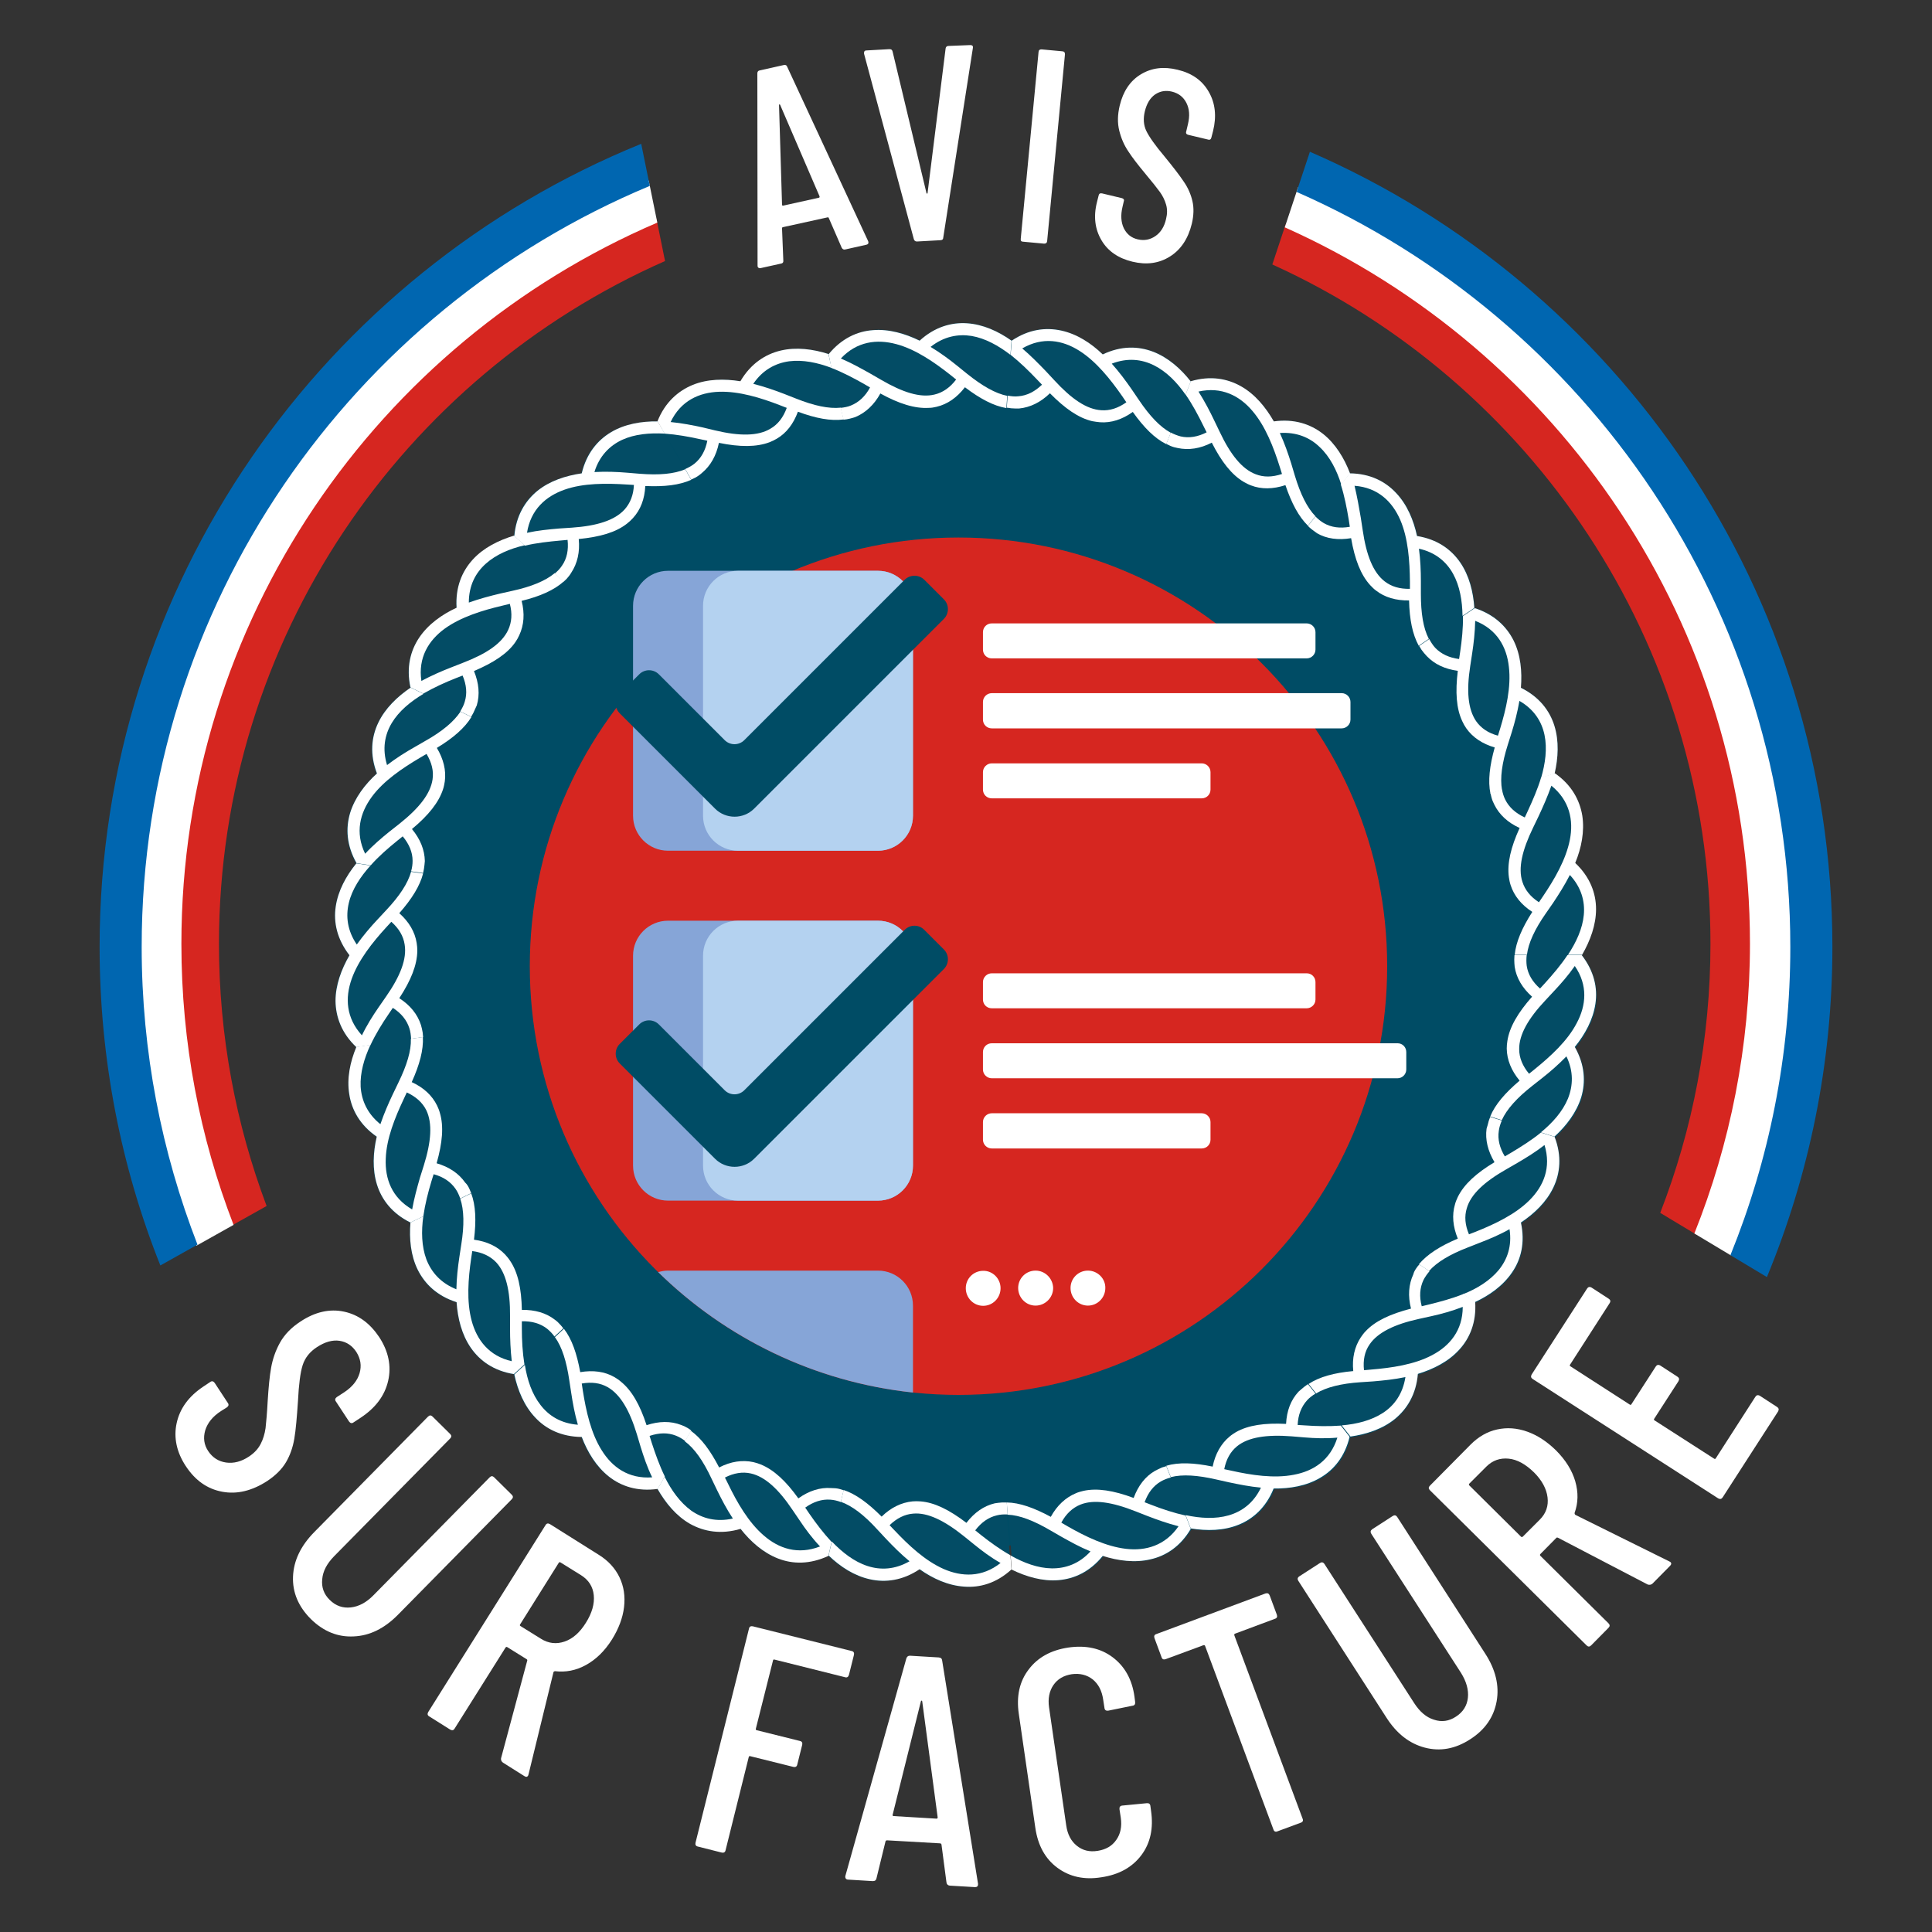 <?xml version="1.0" encoding="utf-8"?>
<!-- Generator: Adobe Illustrator 25.2.3, SVG Export Plug-In . SVG Version: 6.00 Build 0)  -->
<svg version="1.1" xmlns="http://www.w3.org/2000/svg" xmlns:xlink="http://www.w3.org/1999/xlink" x="0px" y="0px"
	 viewBox="0 0 900 900" style="enable-background:new 0 0 900 900;" xml:space="preserve">
<rect x="0" y="0" width="900" height="900" fill="#333333" stroke="none"/>
<style type="text/css">
	.st0{fill:#004C65;}
	.st1{fill:#FFFFFF;}
	.st2{fill:#034C65;}
	.st3{fill:#D62620;}
	.st4{fill:#86A5D7;}
	.st5{fill:#B4D2F0;}
	.st6{fill:#0066B0;}
	.st7{display:none;}
	.st8{display:inline;}
	.st9{fill:none;stroke:#FFFFFF;stroke-width:4;stroke-miterlimit:10;}
</style>
<g id="Calque_1">
	<g>
		<circle class="st0" cx="444.1" cy="442.6" r="278.6"/>
		<g>
			<path class="st1" d="M392.1,115.4l-6-13.8c0-0.2-0.1-0.3-0.3-0.3c-0.1-0.1-0.3-0.1-0.5,0l-20.5,4.5c-0.2,0-0.3,0.1-0.4,0.2
				c-0.1,0.1-0.1,0.3-0.1,0.4l0.6,15c0.1,0.8-0.3,1.3-1.1,1.4l-9.5,2.1c-0.4,0.1-0.8,0-1-0.2c-0.3-0.2-0.4-0.5-0.4-1l-0.1-89.5
				c0-0.8,0.4-1.3,1.1-1.4l11.2-2.5c0.8-0.2,1.4,0.1,1.6,0.8l37.7,81.2l0.1,0.3c0.2,0.8-0.1,1.2-0.9,1.4l-9.8,2.2
				C393,116.4,392.5,116.1,392.1,115.4z M364.8,95.8l16.7-3.7c0.3-0.1,0.3-0.3,0.3-0.6l-18.4-42.7c-0.1-0.1-0.2-0.2-0.3-0.2
				c-0.1,0-0.1,0.1-0.2,0.3l1.4,46.4C364.3,95.7,364.5,95.8,364.8,95.8z"/>
			<path class="st1" d="M425.7,111.4L402.5,25l0-0.3c0-0.8,0.3-1.2,1.1-1.2l10.7-0.6c0.9,0,1.3,0.3,1.5,1.1l15.8,66
				c0.1,0.2,0.2,0.2,0.3,0.2c0.1,0,0.2-0.1,0.2-0.3l8.4-67.3c0.1-0.8,0.6-1.2,1.4-1.2L452,21c0.9,0,1.4,0.4,1.2,1.4l-13.8,88.3
				c0,0.8-0.5,1.2-1.4,1.2l-10.9,0.6C426.4,112.5,425.9,112.1,425.7,111.4z"/>
			<path class="st1" d="M475.5,111.3l8.3-87.1c0.1-0.9,0.5-1.2,1.4-1.2l9.7,0.9c0.9,0.1,1.2,0.5,1.2,1.4l-8.3,87
				c-0.1,0.9-0.6,1.2-1.4,1.2l-9.7-0.9C475.8,112.6,475.4,112.2,475.5,111.3z"/>
			<path class="st1" d="M513.1,111.9c-3-5.1-3.8-11-2.1-17.7l0.8-3.2c0.2-0.8,0.7-1.1,1.6-0.9l9.2,2.2c0.8,0.2,1.2,0.7,0.9,1.5
				l-0.6,2.6c-0.9,3.8-0.7,7.1,0.6,9.9c1.4,2.8,3.5,4.5,6.5,5.2c3,0.7,5.7,0.2,8.2-1.5c2.5-1.7,4.2-4.4,5-8c0.6-2.4,0.6-4.7,0-6.7
				c-0.6-2.1-1.6-4.1-2.9-5.9c-1.4-1.9-3.6-4.7-6.7-8.4c-3.5-4.2-6.2-7.7-8-10.5c-1.9-2.8-3.3-6-4.2-9.6c-0.9-3.6-0.8-7.5,0.2-11.7
				c1.6-6.7,4.9-11.6,9.9-14.6c5-3,10.6-3.7,17.1-2.1c6.7,1.6,11.5,5,14.5,10.3c3,5.2,3.7,11.3,2,18.2l-0.8,3.1
				c-0.2,0.8-0.7,1.2-1.6,0.9l-9.2-2.2c-0.8-0.2-1.2-0.7-0.9-1.6l0.8-3.4c0.9-3.8,0.7-7-0.7-9.8c-1.4-2.8-3.6-4.5-6.7-5.3
				c-2.9-0.7-5.5-0.3-7.9,1.3c-2.3,1.6-3.9,4.2-4.8,7.9c-0.8,3.3-0.6,6.4,0.7,9.1c1.3,2.7,4.1,6.7,8.4,11.8c4.1,5,7.1,8.9,9.1,11.9
				c2,2.9,3.3,6,4,9.1c0.7,3.1,0.6,6.6-0.3,10.4c-1.7,7-5.1,12.1-10.2,15.3c-5.1,3.2-10.9,4-17.5,2.4
				C520.9,120.3,516.1,117,513.1,111.9z"/>
		</g>
		<g>
			<g>
				<path class="st2" d="M736.9,444.9L736.9,444.9L736.9,444.9c3.8-6.6,6.5-13.9,6.5-21.3c0-7.4-2.8-15-9.7-21.5
					c2.8-7,4.4-14.7,3.3-22c-1.1-7.3-5-14.4-12.8-19.8h0l0,0c1.8-7.4,2.2-15.2-0.1-22.3c-2.2-7.1-7.1-13.5-15.6-17.7
					c0.6-7.6-0.1-15.3-3.4-22c-3.3-6.7-9-12.3-18.1-15.1l0,0l0,0c-0.5-7.6-2.4-15.1-6.6-21.2c-4.2-6.1-10.8-10.8-20.1-12.3
					c-1.6-7.4-4.6-14.6-9.7-20c-5.1-5.4-12.2-9.1-21.7-9.2l-3,3.7l3-3.7h0c-2.7-7.1-6.7-13.8-12.6-18.4c-5.8-4.6-13.5-7.1-22.9-5.8
					c-3.7-6.6-8.7-12.6-15.2-16.3c-6.4-3.7-14.4-5.1-23.5-2.4l0,0l0,0c-4.7-6-10.5-11.2-17.4-13.8c-6.9-2.7-15-2.8-23.6,1.2
					c-5.5-5.2-12.1-9.4-19.3-11.1c-7.2-1.6-15.2-0.6-23.1,4.7l0,0l0,0c-6.2-4.3-13.3-7.6-20.7-8.1c-7.4-0.5-15.1,1.7-22.1,8.1
					c-6.8-3.4-14.3-5.5-21.7-4.9c-7.4,0.6-14.7,3.9-20.7,11.2l0,0l0,0c-7.2-2.3-15-3.3-22.2-1.6c-7.2,1.7-14,6.1-18.8,14.3
					c-7.5-1.2-15.3-1-22.2,1.7c-6.9,2.7-12.9,8.1-16.4,16.9l3.3,5.8l9.5,16.5l2.8,4.9c0.6-0.3,1.3-0.6,1.9-0.9
					c1.1-0.6,2.1-1.3,3-2.1c4.1-3.3,6.7-8,7.9-14c9.8,2,17.5,2.1,23.6-0.3c1.1-0.4,2.3-1,3.3-1.6c4.5-2.6,7.8-6.9,9.9-12.6
					c8.4,3.1,15.3,4.4,21.3,3.6l0,0c0.7-0.1,1.4-0.2,2.1-0.3c1.2-0.3,2.4-0.6,3.5-1.1c4.9-1.9,8.8-5.7,11.7-11
					c8.7,4.8,16.1,7.1,22.6,6.7c1.2-0.1,2.4-0.3,3.6-0.5c5.1-1.2,9.6-4.3,13.2-9.1c7.1,5.4,13.4,8.7,19.3,9.7l0.4-5.7l1.4-19
					l0.3-4.5l-0.3,4.5l-1.4,19l-0.4,5.6c0.7,0.1,1.4,0.2,2.1,0.3c1.2,0.1,2.4,0.1,3.7,0c5.2-0.4,10.1-2.8,14.4-7.1
					c7,7.1,13.3,11.5,19.7,13c1.2,0.3,2.4,0.5,3.6,0.5c5.2,0.3,10.4-1.3,15.3-4.8c5.2,7.2,10.2,12.2,15.6,15l0,0
					c0.6,0.3,1.2,0.6,1.9,0.9c1.1,0.5,2.3,0.8,3.5,1.1c5.1,1.1,10.5,0.3,15.9-2.5c4.5,8.9,9.3,15,14.9,18.3c1.1,0.6,2.2,1.2,3.3,1.6
					c4.9,1.9,10.3,1.8,16.1-0.1c2.8,8.5,6.2,14.7,10.5,18.9l0,0c0.5,0.5,1,1,1.5,1.4c1,0.8,2,1.5,3,2.1c4.5,2.6,9.9,3.3,15.9,2.3
					c1.7,9.8,4.5,17,8.9,21.9c0.8,0.9,1.7,1.7,2.7,2.5c4.1,3.2,9.3,4.8,15.4,4.6c0.2,8.9,1.6,15.9,4.5,21.1l0,0
					c0.3,0.6,0.7,1.2,1.1,1.8c0.7,1,1.5,2,2.3,2.9c3.6,3.8,8.5,6.1,14.5,6.9c-1.2,9.9-0.7,17.6,2.1,23.5c0.5,1.1,1.1,2.2,1.8,3.2
					c3,4.3,7.5,7.3,13.3,9c-2.4,8.6-3.2,15.6-2,21.5l0,0c0.1,0.7,0.3,1.4,0.5,2c0.4,1.2,0.8,2.3,1.3,3.4c2.3,4.7,6.3,8.3,11.8,10.9
					c-4.1,9.1-5.9,16.6-5,23c0.2,1.2,0.4,2.4,0.8,3.6c1.6,5,5,9.2,10.1,12.5c-4.9,7.5-7.7,14-8.2,20h0c-0.1,0.7-0.1,1.4-0.1,2.1
					c0,1.2,0.1,2.4,0.3,3.6c0.8,5.2,3.6,9.8,8.1,13.9c-6.6,7.5-10.5,14.1-11.5,20.6c-0.2,1.2-0.3,2.4-0.3,3.6c0,5.2,2.1,10.3,6,14.9
					c-6.8,5.7-11.4,11.1-13.7,16.7l0,0c-0.3,0.6-0.5,1.3-0.7,1.9c-0.4,1.2-0.6,2.4-0.8,3.6c-0.7,5.2,0.5,10.5,3.7,15.6
					c-8.5,5.2-14.2,10.4-17.1,16.2c-0.5,1.1-1,2.2-1.3,3.4c-1.5,5-1.1,10.4,1.3,16c-8.2,3.4-14.2,7.2-18.1,11.9l0,0
					c-0.4,0.5-0.9,1.1-1.3,1.6c-0.7,1-1.3,2.1-1.8,3.2c-2.2,4.7-2.6,10.1-1.1,16c-9.7,2.4-16.6,5.7-21.1,10.5
					c-0.8,0.9-1.6,1.8-2.3,2.9c-2.9,4.4-4.1,9.6-3.5,15.7c-8.9,0.9-15.7,2.7-20.8,6l0,0c-0.6,0.4-1.2,0.8-1.7,1.2
					c-1,0.8-1.9,1.6-2.7,2.5c-3.5,3.9-5.5,8.9-5.8,15c-10-0.5-17.6,0.6-23.3,3.8c-1.1,0.6-2.1,1.3-3,2.1c-4.1,3.3-6.7,8-7.9,14
					c-8.7-1.8-15.8-2-21.6-0.4l0,0c-0.7,0.2-1.3,0.4-2,0.6c-1.1,0.4-2.3,1-3.3,1.6c-4.5,2.6-7.8,6.9-9.9,12.6
					c-9.4-3.4-17-4.7-23.4-3.3c-1.2,0.3-2.4,0.6-3.5,1.1c-4.9,1.9-8.8,5.7-11.7,11c-7.8-4.3-14.5-6.6-20.5-6.7l0.4,5.7l1.4,19
					l0.5,6.6l0,0c6.8,3.4,14.3,5.5,21.7,4.9c7.4-0.6,14.7-3.9,20.7-11.3c7.2,2.3,15,3.3,22.2,1.6c7.2-1.7,14-6.1,18.8-14.2l0,0l0,0
					c7.5,1.2,15.3,1,22.2-1.7c6.9-2.8,12.9-8.1,16.4-16.9c7.6,0.1,15.3-1.3,21.7-5c6.4-3.7,11.5-9.9,13.7-19.1l0,0l0,0
					c7.5-1.1,14.9-3.5,20.7-8.2c5.8-4.7,9.9-11.5,10.7-21c7.3-2.2,14.2-5.7,19.2-11.2c5-5.5,8.1-12.9,7.5-22.3l-1-0.7l1,0.7l0,0
					c6.9-3.2,13.2-7.7,17.4-13.9c4.2-6.1,6.1-14,4.1-23.2c6.3-4.2,11.9-9.6,15.1-16.3c3.2-6.7,4-14.7,0.6-23.6l-4-1.2l4,1.2l0,0
					c5.6-5.1,10.3-11.3,12.5-18.4c2.1-7.1,1.7-15.1-3-23.4c4.8-5.9,8.5-12.7,9.6-20.1C744.4,460.2,742.8,452.4,736.9,444.9z"/>
				<path class="st2" d="M466.9,699.9c-1.2,0.1-2.4,0.3-3.6,0.5c-5.1,1.2-9.6,4.3-13.2,9.1c-7.9-6-14.9-9.4-21.4-10
					c-1.2-0.1-2.4-0.1-3.7,0c-5.2,0.4-10.1,2.8-14.4,7.1c-6.2-6.4-11.9-10.6-17.7-12.4l-1.3,5.5l1.3-5.5c-0.7-0.2-1.3-0.4-2-0.6
					c-1.2-0.3-2.4-0.5-3.6-0.5c-5.2-0.3-10.4,1.3-15.3,4.8c-5.8-8.1-11.4-13.4-17.5-15.8c-1.1-0.5-2.3-0.8-3.5-1.1
					c-5.1-1.1-10.5-0.3-15.9,2.5c-4.1-8-8.3-13.6-13.2-17.1l0,0c-0.6-0.4-1.1-0.8-1.7-1.2c-1.1-0.6-2.2-1.2-3.3-1.6
					c-4.9-1.9-10.3-1.8-16.1,0.1c-3.2-9.4-6.9-16.2-12-20.3c-1-0.8-2-1.5-3-2.1c-4.6-2.6-9.9-3.3-15.9-2.3
					c-1.5-8.8-3.9-15.5-7.6-20.2l-3,2.7l0,0l2.9-2.7c-0.4-0.6-0.8-1.1-1.3-1.6c-0.8-0.9-1.7-1.7-2.7-2.5c-4.1-3.2-9.3-4.8-15.4-4.6
					c-0.3-10-1.9-17.5-5.5-22.9c-0.7-1-1.5-2-2.3-2.9c-3.6-3.8-8.5-6.1-14.5-6.9c1.1-8.9,0.8-15.9-1.3-21.6l0,0
					c-0.2-0.7-0.5-1.3-0.8-1.9c-0.5-1.1-1.1-2.2-1.8-3.2c-3-4.3-7.5-7.3-13.3-9c2.7-9.6,3.4-17.3,1.5-23.5c-0.4-1.2-0.8-2.3-1.3-3.4
					c-2.3-4.7-6.3-8.3-11.8-10.9c3.7-8.1,5.5-15,5.2-21l-5.6,0.8l5.6-0.8c0-0.7-0.1-1.4-0.2-2.1c-0.2-1.2-0.4-2.4-0.8-3.6
					c-1.6-5-5-9.2-10.1-12.5c5.4-8.4,8.3-15.5,8.4-22.1c0-1.2-0.1-2.5-0.3-3.6c-0.8-5.2-3.6-9.8-8.1-13.9
					c5.9-6.7,9.6-12.7,11.1-18.5l0,0c0.2-0.7,0.3-1.4,0.4-2c0.2-1.2,0.3-2.4,0.3-3.6c0-5.2-2.1-10.3-6-14.9
					c7.6-6.4,12.5-12.4,14.5-18.6c0.4-1.2,0.6-2.4,0.8-3.6c0.7-5.2-0.5-10.5-3.7-15.6c7.6-4.6,13-9.3,16.1-14.4l0,0
					c0.4-0.6,0.7-1.2,1-1.8c0.5-1.1,1-2.2,1.3-3.4c1.5-5,1.1-10.4-1.3-16c9.2-3.9,15.6-8.1,19.3-13.5c0.7-1,1.3-2.1,1.8-3.2
					c2.2-4.7,2.6-10.1,1.1-16c8.6-2.2,15.1-5,19.6-9l-2.4-2.2l0,0l2.4,2.2c0.5-0.5,1-0.9,1.5-1.4c0.8-0.9,1.6-1.8,2.3-2.9
					c2.9-4.4,4.1-9.6,3.5-15.7c9.9-1,17.3-3.2,22.5-7.2c1-0.8,1.9-1.6,2.7-2.5c3.5-3.9,5.5-8.9,5.8-15c8.9,0.4,15.9-0.4,21.4-2.9
					l-2.8-4.9l-9.5-16.5l-3.3-5.7l0,0c-7.6-0.1-15.3,1.3-21.7,5c-6.4,3.7-11.5,9.9-13.7,19.2c-7.5,1.1-14.9,3.5-20.7,8.2
					c-5.8,4.6-9.9,11.5-10.7,21l2.9,2.7l0,0l-2.9-2.7l0,0c-7.3,2.2-14.2,5.7-19.3,11.2c-5,5.5-8.1,12.9-7.5,22.4
					c-6.9,3.2-13.2,7.7-17.4,13.9c-4.2,6.1-6.1,13.9-4.1,23.2l5.8,2.8l-5.8-2.8l0,0c-6.3,4.2-11.9,9.6-15.1,16.4
					c-3.2,6.7-4,14.7-0.6,23.6c-5.6,5.1-10.3,11.3-12.5,18.4c-2.1,7.1-1.7,15.1,3,23.4l0,0l0,0c-4.8,5.9-8.5,12.7-9.6,20.1
					c-1.1,7.3,0.6,15.2,6.4,22.7c-3.8,6.5-6.6,13.8-6.5,21.3c0,7.4,2.8,15,9.7,21.5l0,0l0,0c-2.8,7-4.4,14.7-3.3,22
					c1.1,7.3,5,14.4,12.8,19.8c-1.8,7.4-2.2,15.2,0.1,22.3c2.2,7.1,7.1,13.5,15.6,17.7l0,0l0,0c-0.6,7.6,0.1,15.3,3.4,22
					c3.3,6.7,9,12.3,18.1,15.1c0.5,7.6,2.4,15.1,6.6,21.2c4.2,6.1,10.8,10.8,20.1,12.3l0,0l0,0c1.6,7.4,4.6,14.6,9.7,20
					c5.1,5.4,12.2,9.1,21.7,9.1c2.7,7.1,6.7,13.8,12.6,18.4c5.8,4.6,13.4,7.1,22.8,5.8l0,0l0,0c3.7,6.6,8.7,12.6,15.2,16.3
					c6.4,3.7,14.4,5.1,23.5,2.3c4.7,6,10.5,11.2,17.4,13.8c6.9,2.7,15,2.8,23.5-1.2l0,0l0,0c5.5,5.2,12.1,9.5,19.3,11.1
					c7.2,1.6,15.2,0.6,23.1-4.7c6.2,4.3,13.3,7.5,20.7,8.1c7.4,0.5,15.1-1.7,22.1-8l-0.5-6.6l-1.4-19l-0.4-5.6
					C468.3,699.9,467.6,699.8,466.9,699.9z M169.6,402.7l-1.3-0.2L169.6,402.7L169.6,402.7z M197.2,566.6l-0.2,0.1L197.2,566.6
					l17.2-8.3L197.2,566.6z M309.1,688.8L309.1,688.8l-1,1.7L309.1,688.8z M311.2,685.1L311.2,685.1l8-13.8L311.2,685.1z"/>
			</g>
			<g>
				<path class="st1" d="M705.4,447c0-0.7,0.1-1.4,0.1-2.1h5.7c-0.2,1.7-0.2,3.4,0,5c0.6,4,2.7,7.5,6.2,10.6l2.3-2.5
					c3.7-4.1,7.4-8.4,10.5-13.1h6.6c5.8,7.5,7.5,15.3,6.4,22.7c-1.1,7.4-4.8,14.2-9.6,20.1c4.7,8.3,5.1,16.3,3,23.4
					c-2.2,7.1-6.9,13.3-12.5,18.4l0,0l-6.3-2c5.5-4.5,10.1-9.7,12.6-15.7c2.4-6,2.7-12.7-0.7-19.7c-3.7,3.8-7.6,7.2-11.3,10.1
					l-4.7,3.7c-7,5.5-11.8,10.8-14.1,15.9l-5.4-1.7c2.3-5.6,6.9-10.9,13.7-16.7c-3.9-4.7-5.9-9.7-6-14.9c0-1.2,0.1-2.4,0.3-3.6
					c1-6.5,4.9-13.1,11.5-20.6c-4.5-4-7.3-8.7-8.1-13.9C705.5,449.4,705.4,448.2,705.4,447 M724,461.6l-4.1,4.4
					c-8,8.5-12.3,16-12.2,22.8c0,4,1.6,7.8,4.6,11.4l2.6-2.1c7.5-6.1,15.3-13.2,19.6-21.5c4.4-8.2,5.3-17.6-0.9-26.6
					C730.6,454.3,727.2,458.2,724,461.6z"/>
				<path class="st1" d="M693.5,522.2c0.2-0.7,0.5-1.3,0.7-1.9l5.4,1.7c-0.7,1.6-1.2,3.2-1.4,4.8c-0.6,4,0.4,7.9,2.8,11.9l2.9-1.7
					c4.7-2.8,9.6-5.9,13.9-9.4l6.4,2c3.4,8.9,2.6,16.9-0.6,23.6c-3.2,6.7-8.8,12.1-15.1,16.3c2,9.3,0.1,17.1-4.1,23.2
					c-4.2,6.2-10.5,10.7-17.4,13.9l0,0l-5.5-3.7c6.6-2.6,12.5-6.3,16.6-11.2c4.1-5,6.3-11.3,5.1-19.1c-4.6,2.6-9.4,4.6-13.8,6.3
					l-5.6,2.2c-8.3,3.2-14.4,6.8-18.1,11l-4.7-3.2c3.9-4.6,9.8-8.4,18.1-11.9c-2.3-5.6-2.8-11-1.3-16c0.3-1.2,0.8-2.3,1.3-3.4
					c2.9-5.9,8.6-11.1,17.1-16.2c-3.1-5.2-4.4-10.5-3.7-15.6C692.9,524.6,693.2,523.4,693.5,522.2 M706.9,541.7l-5.2,3
					c-10.2,5.8-16.5,11.6-18.4,18.1c-1.2,3.9-0.8,7.9,1,12.2l3.1-1.2c9-3.6,18.5-8.1,25.1-14.7c6.6-6.6,10.2-15.2,7-25.7
					C715.4,536.6,711,539.3,706.9,541.7z"/>
				<path class="st1" d="M659.9,590.6c0.4-0.6,0.8-1.1,1.3-1.6l4.7,3.2c-1.1,1.3-2.1,2.7-2.8,4.1c-1.7,3.6-2,7.7-0.8,12.2l3.3-0.8
					c5.3-1.3,10.9-2.8,16.1-4.9l5.5,3.7c0.6,9.5-2.5,16.9-7.5,22.3c-5,5.5-12,9-19.2,11.2c-0.8,9.5-5,16.3-10.7,21
					c-5.8,4.7-13.2,7.1-20.7,8.2l0,0l-4.1-5.2c7.1-0.6,13.8-2.3,19.2-5.8c5.4-3.5,9.3-9,10.5-16.7c-5.2,1.1-10.3,1.6-15,2l-6,0.4
					c-8.9,0.6-15.8,2.3-20.6,5.2l-3.5-4.4c5-3.3,11.9-5.2,20.8-6c-0.6-6,0.6-11.3,3.5-15.7c0.7-1,1.4-2,2.3-2.9
					c4.5-4.8,11.5-8,21.1-10.5c-1.5-5.9-1.1-11.3,1.1-16C658.6,592.6,659.2,591.6,659.9,590.6 M666.9,613.1l-5.9,1.3
					c-11.4,2.5-19.2,6.3-23,11.9c-2.3,3.3-3.1,7.3-2.6,12l3.3-0.3c9.6-0.8,20.1-2.3,28.4-6.7c8.2-4.3,14.3-11.5,14.3-22.5
					C676.5,610.7,671.5,612.1,666.9,613.1z"/>
				<path class="st1" d="M607.6,646c0.5-0.4,1.1-0.8,1.7-1.2l3.5,4.4c-1.5,0.9-2.8,1.9-3.9,3.1c-2.7,3-4.2,6.8-4.4,11.5l3.3,0.2
					c5.5,0.4,11.2,0.5,16.8,0.1l4.1,5.2c-2.2,9.2-7.3,15.4-13.7,19.1c-6.4,3.8-14.1,5.1-21.7,5c-3.5,8.8-9.6,14.2-16.4,16.9
					c-6.9,2.8-14.7,2.9-22.2,1.7l0,0l-2.4-6.2c6.9,1.5,13.9,1.9,20.1,0.1c6.2-1.8,11.6-5.8,15-12.9c-5.3-0.5-10.3-1.5-15-2.5
					l-5.8-1.3c-8.7-2-15.7-2.5-21.2-1.1l-2.1-5.3c5.8-1.7,12.9-1.4,21.6,0.4c1.2-5.9,3.9-10.7,7.9-14c0.9-0.8,1.9-1.4,3-2.1
					c5.7-3.2,13.3-4.3,23.3-3.8c0.3-6.1,2.2-11.1,5.8-15C605.7,647.6,606.6,646.8,607.6,646 M607.7,669.6l-6-0.5
					c-11.7-0.9-20.2,0.4-25.4,4.6c-3.1,2.5-5.1,6.1-6,10.7l3.3,0.7c9.4,2.1,19.9,3.7,29.1,1.9c9.2-1.7,17-6.8,20.3-17.3
					C617.6,670.2,612.4,670,607.7,669.6z"/>
				<path class="st1" d="M541.3,683.6c0.6-0.2,1.3-0.4,2-0.6l2.1,5.3c-1.7,0.4-3.2,1-4.6,1.8c-3.5,2-6,5.3-7.6,9.7l3.1,1.2
					c5.1,2,10.6,3.8,16,5l2.4,6.2c-4.8,8.2-11.6,12.6-18.8,14.2c-7.2,1.7-15,0.7-22.2-1.6c-6,7.4-13.3,10.7-20.7,11.3
					c-7.4,0.6-14.9-1.6-21.7-4.9l0,0l-0.5-6.6c6.2,3.5,12.7,5.9,19.1,6c6.4,0.1,12.8-2.1,18.1-7.9c-4.9-2-9.4-4.5-13.5-6.8l-5.2-3
					c-7.7-4.5-14.3-7.1-19.9-7.3l-0.4-5.7c6,0.1,12.7,2.5,20.5,6.7c2.9-5.3,6.9-9,11.7-11c1.1-0.5,2.3-0.8,3.5-1.1
					c6.4-1.4,14-0.2,23.4,3.3c2.1-5.7,5.4-10,9.9-12.6C539.1,684.6,540.2,684.1,541.3,683.6 M534.5,706.2l-5.6-2.2
					c-10.9-4.3-19.4-5.6-25.6-3.1c-3.7,1.5-6.7,4.3-8.9,8.4l2.9,1.7c8.4,4.8,17.9,9.4,27.2,10.5c9.2,1.1,18.3-1.5,24.5-10.5
					C543.7,709.6,538.9,707.9,534.5,706.2z"/>
				<path class="st1" d="M466.9,699.9c0.7,0,1.4,0,2.1,0l0.4,5.6c-1.7-0.1-3.4,0-5,0.4c-3.9,0.9-7.3,3.3-10.1,7l2.6,2.1
					c4.3,3.4,9,6.8,13.8,9.5l0.5,6.6c-7,6.4-14.7,8.6-22.1,8c-7.4-0.5-14.5-3.7-20.7-8.1c-7.9,5.3-15.9,6.3-23.1,4.7
					c-7.3-1.6-13.8-5.8-19.3-11.1l0,0l1.5-6.5c4.9,5.1,10.4,9.4,16.6,11.4c6.1,2,12.8,1.7,19.6-2.2c-4.1-3.4-7.7-7-11-10.5l-4.1-4.4
					c-6-6.6-11.6-10.9-16.9-12.8l1.3-5.5c5.7,1.9,11.4,6.1,17.7,12.4c4.3-4.2,9.2-6.6,14.4-7.1c1.2-0.1,2.4-0.1,3.7,0
					c6.5,0.5,13.4,3.9,21.4,10c3.7-4.8,8.1-7.9,13.2-9.1C464.5,700.1,465.7,700,466.9,699.9 M453.7,719.4l-4.7-3.8
					c-9.1-7.3-16.9-11.1-23.6-10.5c-4,0.3-7.7,2.2-11,5.4l2.3,2.4c6.6,7,14.3,14.2,22.9,18c8.5,3.7,17.9,4,26.5-2.8
					C461.5,725.5,457.4,722.4,453.7,719.4z"/>
				<path class="st1" d="M391,693.6c0.7,0.2,1.3,0.4,2,0.6l-1.3,5.5c-1.6-0.6-3.3-1-4.9-1.1c-4-0.3-7.9,1-11.7,3.7l1.9,2.8
					c3.1,4.5,6.6,9.1,10.4,13.2l-1.5,6.5c-8.6,4-16.6,3.9-23.5,1.2c-6.9-2.7-12.8-7.9-17.4-13.8c-9.1,2.7-17,1.3-23.5-2.3
					c-6.5-3.7-11.4-9.7-15.2-16.3l0,0l3.3-5.7c3.1,6.3,7.2,12,12.4,15.8c5.3,3.7,11.7,5.4,19.4,3.7c-2.9-4.4-5.3-9-7.4-13.3
					l-2.6-5.4c-3.8-8.1-7.8-13.9-12.4-17.3l2.8-4.9c4.9,3.5,9.1,9.2,13.2,17.1c5.4-2.8,10.8-3.6,15.9-2.5c1.2,0.3,2.3,0.6,3.5,1.1
					c6.1,2.5,11.7,7.7,17.5,15.8c4.9-3.5,10.1-5.2,15.3-4.8C388.6,693.2,389.8,693.3,391,693.6 M372.6,708.4l-3.4-5
					c-6.5-9.7-12.8-15.5-19.4-17c-3.9-0.9-8-0.2-12.1,1.9l1.5,3c4.2,8.7,9.5,17.9,16.6,24c7,6.1,15.9,9.1,26.2,5.1
					C378.3,716.5,375.2,712.3,372.6,708.4z"/>
				<path class="st1" d="M320.3,665.2c0.6,0.3,1.2,0.8,1.7,1.2l-2.8,4.9c-1.4-1.1-2.8-1.9-4.3-2.5c-3.8-1.5-7.8-1.4-12.3,0.1l1,3.2
					c1.7,5.2,3.6,10.6,6.1,15.7l-3.3,5.8c-9.4,1.3-17-1.2-22.8-5.8c-5.8-4.6-9.9-11.3-12.6-18.4c-9.5-0.1-16.7-3.7-21.7-9.1
					c-5.1-5.4-8.1-12.6-9.7-20l0,0l4.9-4.5c1.1,7,3.3,13.6,7.3,18.7c3.9,5.1,9.6,8.6,17.4,9.2c-1.5-5.1-2.4-10.2-3.1-14.8l-0.9-5.9
					c-1.3-8.8-3.4-15.6-6.7-20.1l4.2-3.9c3.7,4.8,6,11.5,7.6,20.2c6-1,11.4-0.3,15.9,2.3c1,0.6,2.1,1.3,3,2.1
					c5.1,4.1,8.9,10.8,12,20.3c5.8-1.9,11.2-2,16.1-0.1C318.2,664.1,319.3,664.6,320.3,665.2 M298.4,673.9l-1.7-5.7
					c-3.4-11.2-7.7-18.6-13.6-22c-3.5-2-7.5-2.5-12.1-1.7l0.5,3.3c1.5,9.5,3.8,19.9,8.8,27.8c4.9,7.9,12.5,13.4,23.5,12.6
					C301.4,683.3,299.8,678.4,298.4,673.9z"/>
				<path class="st1" d="M261.1,617.2c0.5,0.5,0.9,1.1,1.3,1.6l-4.1,3.8c-1-1.4-2.2-2.6-3.4-3.6c-3.2-2.5-7.1-3.6-11.8-3.5l0,3.3
					c0,5.5,0.3,11.2,1.2,16.8l-4.9,4.5c-9.4-1.5-15.9-6.2-20.1-12.3c-4.2-6.1-6.1-13.7-6.6-21.2c-9.1-2.9-14.8-8.5-18.1-15.1
					c-3.3-6.7-4-14.4-3.4-22l0,0l6-2.9c-1,7-0.8,14,1.4,20c2.3,6,6.7,11.1,14,14c0.1-5.3,0.7-10.4,1.4-15.1l0.9-5.9
					c1.4-8.8,1.3-15.9-0.5-21.2l5.1-2.5c2.1,5.6,2.4,12.7,1.3,21.6c6,0.8,10.9,3.1,14.5,6.9c0.8,0.9,1.6,1.8,2.3,2.9
					c3.7,5.4,5.3,13,5.5,22.9c6.1-0.1,11.3,1.4,15.4,4.6C259.4,615.4,260.3,616.3,261.1,617.2 M237.6,619l0-6
					c0.1-11.7-1.9-20.1-6.5-25c-2.8-2.9-6.5-4.6-11.1-5.2l-0.5,3.3c-1.4,9.6-2.2,20.1,0.2,29.1c2.4,9,8.1,16.5,18.7,18.9
					C237.8,628.9,237.6,623.8,237.6,619z"/>
				<path class="st1" d="M218.7,553.9c0.3,0.6,0.5,1.3,0.8,1.9l-5.1,2.5c-0.6-1.7-1.3-3.2-2.2-4.5c-2.3-3.3-5.7-5.6-10.2-6.8l-1,3.2
					c-1.6,5.3-3,10.8-3.8,16.4l-6,2.9c-8.5-4.2-13.4-10.6-15.6-17.7c-2.2-7.1-1.8-14.9-0.1-22.3c-7.8-5.4-11.7-12.5-12.8-19.8
					c-1.2-7.4,0.4-15,3.3-22l0,0l6.6-1c-3,6.4-4.9,13.1-4.6,19.5c0.4,6.4,3.1,12.6,9.2,17.5c1.7-5,3.8-9.8,5.8-14l2.6-5.4
					c3.9-8,6-14.8,5.8-20.4l5.6-0.8c0.3,6-1.5,12.8-5.2,21c5.5,2.5,9.5,6.2,11.8,10.9c0.5,1.1,1,2.2,1.3,3.4
					c1.9,6.3,1.2,13.9-1.5,23.5c5.8,1.7,10.3,4.7,13.3,9C217.6,551.7,218.2,552.8,218.7,553.9 M195.6,548.7l1.8-5.7
					c3.5-11.2,4.1-19.7,1.2-25.8c-1.8-3.6-4.8-6.3-9.1-8.3l-1.4,3c-4.1,8.7-8.1,18.5-8.4,27.9c-0.4,9.3,2.8,18.1,12.3,23.6
					C192.9,558.3,194.3,553.3,195.6,548.7z"/>
				<path class="st1" d="M196.9,481c0.1,0.7,0.1,1.4,0.2,2.1l-5.6,0.8c-0.1-1.7-0.3-3.4-0.8-4.9c-1.2-3.8-3.8-7-7.7-9.5l-1.9,2.8
					c-3.1,4.5-6.1,9.4-8.5,14.5l-6.6,1c-6.9-6.5-9.6-14.1-9.7-21.5c0-7.4,2.7-14.7,6.5-21.3c-5.8-7.5-7.5-15.3-6.4-22.7
					c1.1-7.4,4.8-14.2,9.6-20.1l0,0l6.6,1c-4.7,5.2-8.6,11.1-10.1,17.4c-1.5,6.3-0.7,12.9,3.7,19.4c3.1-4.3,6.4-8.2,9.7-11.7
					l4.1-4.4c6.1-6.5,10-12.4,11.5-17.8l5.6,0.8c-1.5,5.8-5.2,11.8-11.1,18.5c4.5,4,7.3,8.7,8.1,13.9c0.2,1.2,0.3,2.4,0.3,3.6
					c-0.1,6.6-2.9,13.7-8.4,22.1c5.1,3.3,8.5,7.5,10.1,12.5C196.4,478.6,196.7,479.7,196.9,481 M176.4,469.2l3.4-4.9
					c6.7-9.6,9.8-17.6,8.7-24.3c-0.6-4-2.7-7.5-6.2-10.6l-2.3,2.5c-6.5,7.1-13.1,15.4-16.2,24.2c-3.1,8.8-2.6,18.1,4.8,26.2
					C170.9,477.5,173.7,473.1,176.4,469.2z"/>
				<path class="st1" d="M197.5,404.7c-0.1,0.7-0.3,1.4-0.4,2l-5.6-0.8c0.5-1.7,0.7-3.3,0.7-4.9c0-4-1.6-7.8-4.6-11.4l-2.6,2.1
					c-4.3,3.5-8.6,7.2-12.3,11.4l-6.6-1c-4.7-8.3-5.1-16.3-3-23.4c2.2-7.1,6.9-13.3,12.5-18.4c-3.4-8.9-2.6-16.9,0.6-23.6
					c3.2-6.7,8.8-12.1,15.1-16.4l0,0l6,2.9c-6.1,3.6-11.5,8.1-14.8,13.6c-3.3,5.5-4.5,12.1-2.2,19.6c4.2-3.2,8.6-6,12.7-8.3l5.2-3
					c7.8-4.4,13.2-8.9,16.3-13.6l5.1,2.5c-3.1,5.1-8.5,9.8-16.1,14.4c3.1,5.2,4.4,10.5,3.7,15.6c-0.2,1.2-0.4,2.4-0.8,3.6
					c-2,6.2-6.8,12.2-14.5,18.6c3.9,4.7,5.9,9.7,6,14.9C197.8,402.3,197.7,403.5,197.5,404.7 M181.3,387.5l4.7-3.7
					c9.2-7.3,14.5-14,15.5-20.7c0.6-4-0.4-7.9-2.8-11.9l-2.9,1.7c-8.3,4.9-17.1,10.8-22.6,18.3c-5.5,7.5-7.9,16.6-3.1,26.5
					C173.7,393.8,177.7,390.4,181.3,387.5z"/>
				<path class="st1" d="M220.5,332.1c-0.3,0.6-0.7,1.2-1,1.8l-5.1-2.5c0.9-1.5,1.7-3,2.1-4.5c1.2-3.9,0.8-7.9-1-12.2l-3.1,1.2
					c-5.1,2-10.3,4.4-15.2,7.2l-6-2.9c-2-9.3,0-17.1,4.1-23.2c4.2-6.2,10.5-10.7,17.4-13.9c-0.6-9.5,2.5-16.9,7.5-22.4
					c5-5.5,12-9,19.3-11.2l0,0l4.9,4.5c-6.9,1.6-13.3,4.3-18.1,8.6c-4.8,4.3-7.9,10.2-7.9,18.1c5-1.8,10-3.1,14.6-4.2l5.8-1.3
					c8.7-1.9,15.3-4.6,19.6-8.2l4.2,3.9c-4.5,4-11,6.9-19.6,9c1.5,5.9,1.1,11.3-1.1,16c-0.5,1.1-1.1,2.2-1.8,3.2
					c-3.7,5.4-10.2,9.6-19.3,13.5c2.3,5.6,2.8,11,1.3,16C221.5,329.9,221,331,220.5,332.1 M210.2,310.9l5.6-2.2
					c10.9-4.2,18-9,20.9-15.2c1.7-3.6,2-7.7,0.8-12.2l-3.3,0.8c-9.4,2.2-19.5,5.3-27.1,10.8c-7.5,5.5-12.4,13.5-10.8,24.3
					C201,314.7,205.8,312.6,210.2,310.9z"/>
				<path class="st1" d="M264,269.6c-0.5,0.5-1,1-1.5,1.4l-4.1-3.8c1.3-1.1,2.5-2.3,3.4-3.7c2.3-3.3,3.1-7.3,2.6-12l-3.3,0.3
					c-5.5,0.5-11.2,1.1-16.6,2.4l-4.9-4.5c0.8-9.4,5-16.3,10.7-21c5.8-4.7,13.2-7.1,20.7-8.2c2.2-9.2,7.3-15.4,13.7-19.2
					c6.4-3.8,14.1-5.1,21.7-5l0,0l3.3,5.7c-7.1-0.4-14,0.2-19.9,2.9c-5.8,2.7-10.6,7.5-12.9,15c5.3-0.3,10.5-0.1,15.2,0.3l6,0.5
					c8.9,0.7,15.9,0.1,21.1-2.1l2.8,4.9c-5.5,2.5-12.5,3.3-21.4,2.9c-0.3,6.1-2.2,11.1-5.8,15c-0.8,0.9-1.7,1.7-2.7,2.5
					c-5.2,4.1-12.5,6.2-22.5,7.2c0.6,6-0.6,11.3-3.5,15.7C265.6,267.7,264.8,268.7,264,269.6 M260.4,246.2l6-0.4
					c11.7-0.8,19.9-3.4,24.5-8.4c2.7-3,4.2-6.8,4.4-11.5l-3.3-0.2c-9.6-0.6-20.2-0.7-29,2.4c-8.8,3.1-15.8,9.3-17.5,20.1
					C250.5,247.1,255.7,246.6,260.4,246.2z"/>
				<path class="st1" d="M323.9,222.5c-0.6,0.3-1.2,0.6-1.9,0.9l-2.8-4.9c1.6-0.7,3-1.5,4.3-2.5c3.1-2.5,5.1-6.1,6-10.7l-3.3-0.7
					c-5.4-1.2-11-2.2-16.6-2.6l-3.3-5.8c3.5-8.8,9.6-14.1,16.4-16.9c6.9-2.8,14.7-2.9,22.2-1.7c4.8-8.2,11.6-12.6,18.8-14.3
					c7.2-1.7,15-0.7,22.2,1.6l0,0l1.5,6.5c-6.6-2.5-13.4-3.9-19.8-3.1c-6.4,0.9-12.3,4-16.7,10.5c5.1,1.3,10,3,14.4,4.7l5.6,2.2
					c8.3,3.3,15.2,4.8,20.8,4.2l1.3,5.5c-6,0.8-12.9-0.5-21.3-3.6c-2.1,5.7-5.4,10-9.9,12.6c-1,0.6-2.1,1.1-3.3,1.6
					c-6.1,2.3-13.8,2.3-23.6,0.3c-1.2,5.9-3.9,10.7-7.9,14C326,221.2,325,221.9,323.9,222.5 M327.3,199.1l5.8,1.4
					c11.4,2.7,20,2.7,25.8-0.8c3.5-2,6-5.3,7.6-9.7l-3.1-1.2c-9-3.5-19.1-6.6-28.4-6.3c-9.3,0.3-17.9,4.2-22.6,14.1
					C317.6,197.1,322.7,198.1,327.3,199.1z"/>
				<path class="st1" d="M395,195.2c-0.7,0.2-1.4,0.2-2.1,0.3l-1.3-5.5c1.7-0.2,3.4-0.5,4.8-1.1c3.7-1.5,6.7-4.3,8.9-8.4l-2.9-1.7
					c-4.8-2.7-9.9-5.4-15.1-7.4L386,165c6-7.3,13.3-10.7,20.7-11.2c7.4-0.6,14.9,1.6,21.7,4.9c7-6.4,14.8-8.6,22.1-8.1
					c7.4,0.5,14.5,3.7,20.7,8.1l0,0l-0.5,6.6c-5.6-4.3-11.7-7.7-18.1-8.8c-6.3-1-12.9,0.2-19.1,5.1c4.5,2.7,8.7,5.8,12.4,8.8
					l4.7,3.8c7,5.6,13.1,9.1,18.6,10.2l-0.4,5.7c-5.9-1-12.2-4.3-19.3-9.7c-3.7,4.8-8.1,7.9-13.2,9.1c-1.2,0.3-2.4,0.5-3.6,0.5
					c-6.5,0.4-13.9-1.9-22.6-6.7c-2.9,5.3-6.9,9-11.7,11C397.4,194.6,396.2,195,395,195.2 M405.2,173.9l5.2,3
					c10.1,5.9,18.3,8.5,24.9,6.9c3.9-0.9,7.3-3.3,10.1-7l-2.6-2.1c-7.6-6-16.3-12-25.3-14.4c-9-2.4-18.3-1.3-25.8,6.7
					C396.6,169.1,401.1,171.6,405.2,173.9z"/>
				<path class="st1" d="M471.1,190.2c-0.7-0.1-1.4-0.2-2.1-0.3l0.4-5.6c1.7,0.3,3.4,0.5,5,0.3c4-0.3,7.7-2.2,11-5.4l-2.3-2.4
					c-3.8-4-7.9-8-12.3-11.5l0.5-6.6c7.9-5.3,15.8-6.3,23.1-4.7c7.3,1.6,13.8,5.8,19.3,11.1c8.6-4.1,16.6-3.9,23.6-1.2
					c6.9,2.7,12.8,7.9,17.4,13.8l0,0l-2.4,6.2c-4-5.8-8.9-10.8-14.7-13.7c-5.8-2.9-12.4-3.6-19.7-0.8c3.5,3.9,6.6,8.1,9.3,12l3.4,5
					c5,7.4,9.8,12.5,14.8,15.2l-2.1,5.3c-5.4-2.7-10.4-7.7-15.6-15c-4.9,3.5-10.1,5.2-15.3,4.8c-1.2-0.1-2.4-0.3-3.6-0.5
					c-6.4-1.5-12.7-5.9-19.7-13c-4.3,4.2-9.2,6.6-14.4,7.1C473.5,190.3,472.3,190.3,471.1,190.2 M487.1,172.8l4.1,4.4
					c7.9,8.6,15,13.5,21.8,13.9c4,0.3,7.9-1,11.7-3.7l-1.9-2.8c-5.5-7.9-12.1-16.2-20-21.2c-7.9-5-17.1-6.6-26.6-1.1
					C480.2,165.7,483.8,169.4,487.1,172.8z"/>
				<path class="st1" d="M545.2,207.7c-0.6-0.3-1.3-0.6-1.9-0.9l2.1-5.3c1.5,0.8,3.1,1.4,4.6,1.8c3.9,0.9,8,0.2,12.1-1.9l-1.5-3
					c-2.4-4.9-5.1-10-8.3-14.6l2.4-6.2c9.1-2.7,17-1.3,23.5,2.4c6.5,3.7,11.4,9.7,15.2,16.3c9.4-1.3,17,1.2,22.9,5.8
					c5.8,4.6,9.9,11.3,12.6,18.4h0l-4.1,5.2c-2.1-6.7-5.3-13-10-17.4c-4.6-4.5-10.8-7.1-18.6-6.6c2.2,4.8,3.9,9.7,5.3,14.2l1.7,5.7
					c2.6,8.6,5.7,14.9,9.6,18.9l-3.5,4.4c-4.3-4.2-7.6-10.4-10.5-18.9c-5.8,1.9-11.2,2-16.1,0.1c-1.1-0.4-2.2-1-3.3-1.6
					c-5.6-3.3-10.4-9.4-14.9-18.3c-5.4,2.8-10.8,3.6-15.9,2.5C547.5,208.5,546.3,208.2,545.2,207.7 M565.6,195.8l2.6,5.4
					c5,10.6,10.4,17.3,16.7,19.7c3.8,1.5,7.8,1.4,12.3-0.1l-1-3.2c-2.9-9.2-6.7-19.1-12.8-26.2c-6-7.1-14.4-11.4-25.1-9
					C561.2,187,563.6,191.6,565.6,195.8z"/>
				<path class="st1" d="M610.8,246.4c-0.5-0.4-1-0.9-1.5-1.4l3.5-4.4c1.2,1.2,2.5,2.3,3.9,3.1c3.5,2,7.5,2.5,12.1,1.7l-0.5-3.3
					c-0.9-5.4-2-11.1-3.7-16.4l4.1-5.2c9.5,0.1,16.6,3.7,21.7,9.2c5.1,5.4,8.1,12.6,9.7,20c9.4,1.5,15.9,6.2,20.1,12.3
					c4.2,6.1,6.1,13.7,6.6,21.2l0,0l-5.5,3.7c-0.1-7.1-1.3-14-4.4-19.6c-3.1-5.6-8.2-10-15.9-11.7c0.7,5.2,0.9,10.4,0.9,15.1l0,6
					c0,8.9,1.1,15.9,3.7,20.9l-4.7,3.2c-2.9-5.3-4.3-12.2-4.5-21.1c-6.1,0.1-11.3-1.4-15.4-4.6c-1-0.7-1.8-1.6-2.7-2.5
					c-4.4-4.8-7.2-12-8.9-21.9c-6,1-11.4,0.3-15.9-2.3C612.8,247.8,611.8,247.2,610.8,246.4 M633.9,241.1l0.9,5.9
					c1.7,11.6,4.8,19.6,10.2,23.8c3.2,2.5,7.1,3.6,11.8,3.5l0-3.3c-0.1-9.6-0.8-20.2-4.5-28.8c-3.7-8.5-10.4-15.1-21.3-15.9
					C632.2,231.3,633.1,236.4,633.9,241.1z"/>
				<path class="st1" d="M662.2,302.7c-0.4-0.6-0.7-1.2-1.1-1.8l4.7-3.2c0.8,1.5,1.7,2.9,2.8,4.1c2.8,2.9,6.5,4.6,11.1,5.2l0.5-3.3
					c0.8-5.4,1.4-11.1,1.3-16.7l5.5-3.7c9,2.9,14.8,8.5,18.1,15.1c3.3,6.7,4,14.4,3.4,22c8.5,4.2,13.4,10.6,15.6,17.7
					c2.2,7.1,1.8,14.9,0.1,22.3l0,0l-6.3,2c2-6.8,2.9-13.7,1.6-20c-1.3-6.3-4.9-12-11.7-15.9c-0.9,5.2-2.2,10.2-3.6,14.7l-1.8,5.7
					c-2.7,8.5-3.7,15.5-2.7,21.1l-5.4,1.7c-1.2-5.9-0.4-12.9,2-21.5c-5.8-1.7-10.3-4.7-13.3-9c-0.7-1-1.3-2.1-1.8-3.2
					c-2.8-5.9-3.3-13.6-2.1-23.5c-6-0.8-10.9-3.1-14.5-6.9C663.7,304.6,662.9,303.7,662.2,302.7 M685.8,304.3l-0.9,5.9
					c-1.8,11.6-1.1,20.1,2.7,25.7c2.3,3.3,5.7,5.6,10.2,6.8l1-3.2c2.8-9.2,5.2-19.5,4.1-28.8c-1-9.3-5.5-17.5-15.7-21.5
					C687.1,294.5,686.5,299.7,685.8,304.3z"/>
				<path class="st1" d="M694.8,371.5c-0.2-0.7-0.3-1.3-0.5-2l5.4-1.7c0.3,1.7,0.8,3.3,1.5,4.7c1.8,3.6,4.8,6.3,9.1,8.3l1.4-3
					c2.3-5,4.6-10.2,6.2-15.6l6.4-2c7.8,5.4,11.6,12.5,12.8,19.8c1.1,7.3-0.4,15-3.3,22c6.9,6.5,9.7,14.1,9.7,21.5
					c0,7.4-2.7,14.7-6.5,21.3l0,0h-6.6c3.9-5.9,6.8-12.2,7.4-18.6c0.6-6.4-1.2-12.9-6.5-18.6c-2.4,4.7-5.2,9.1-7.8,13l-3.4,4.9
					c-5.1,7.3-8.1,13.7-8.8,19.3h-5.7c0.6-6,3.4-12.5,8.2-20c-5.1-3.3-8.5-7.5-10.1-12.5c-0.4-1.2-0.6-2.3-0.8-3.6
					c-0.9-6.5,0.9-14,5-23c-5.5-2.5-9.5-6.2-11.8-10.9C695.6,373.8,695.1,372.7,694.8,371.5 M716.8,380.1l-2.6,5.4
					c-5.1,10.5-7.1,18.9-5,25.3c1.2,3.8,3.8,7,7.7,9.5l1.9-2.8c5.4-8,10.7-17.1,12.5-26.3c1.8-9.1-0.1-18.3-8.6-25.2
					C720.9,371.1,718.8,375.8,716.8,380.1z"/>
			</g>
		</g>
		<g>
			<path class="st1" d="M82.3,662.9c1.5-6.8,5.6-12.4,12.3-16.9l3.3-2.2c0.8-0.6,1.5-0.4,2.1,0.4l6.1,9.3c0.6,0.8,0.4,1.5-0.4,2.1
				l-2.7,1.7c-3.9,2.5-6.3,5.5-7.4,9c-1,3.5-0.6,6.7,1.4,9.7c2,3,4.8,4.8,8.3,5.3c3.5,0.5,7.1-0.4,10.7-2.8c2.4-1.6,4.2-3.5,5.4-5.8
				c1.2-2.3,1.9-4.7,2.3-7.4c0.3-2.7,0.7-6.9,1-12.7c0.4-6.4,0.9-11.6,1.6-15.5c0.7-3.9,2-7.8,4.1-11.6c2.1-3.8,5.3-7.1,9.6-9.9
				c6.8-4.5,13.6-6,20.2-4.6c6.7,1.4,12.1,5.4,16.4,11.8c4.4,6.7,5.8,13.6,4.2,20.5c-1.6,6.9-5.9,12.6-12.9,17.2l-3.2,2.1
				c-0.8,0.6-1.5,0.4-2.1-0.4l-6.1-9.3c-0.6-0.8-0.4-1.5,0.4-2.1l3.4-2.2c3.8-2.5,6.2-5.5,7.2-8.9c1-3.5,0.5-6.7-1.5-9.9
				c-1.9-2.9-4.5-4.7-7.8-5.2c-3.3-0.5-6.8,0.5-10.5,2.9c-3.4,2.2-5.6,5-6.7,8.4c-1.1,3.4-1.8,9-2.2,16.8c-0.5,7.5-1,13.4-1.7,17.5
				c-0.7,4.1-2,7.8-3.9,11c-1.9,3.2-4.8,6.1-8.7,8.7c-7.1,4.6-14.1,6.3-21,5c-7-1.3-12.6-5.3-17-12
				C82.3,676.5,80.8,669.7,82.3,662.9z"/>
			<path class="st1" d="M136.5,734.4c0.3-7.4,3.6-14.3,9.9-20.7l53-53.8c0.7-0.7,1.4-0.7,2.1,0l8.2,8.1c0.7,0.7,0.7,1.4,0,2.1
				l-54.1,54.9c-3.3,3.4-5.2,6.9-5.5,10.7c-0.4,3.7,0.8,7,3.5,9.6c2.8,2.8,6.1,3.9,9.8,3.5c3.7-0.4,7.3-2.3,10.6-5.7l54.1-54.9
				c0.7-0.7,1.4-0.7,2.1,0l8.2,8.1c0.7,0.7,0.7,1.4,0,2.1l-53,53.8c-6.3,6.4-13.2,9.8-20.6,10.1c-7.4,0.4-14.1-2.3-20-8.1
				C139,748.4,136.2,741.8,136.5,734.4z"/>
			<path class="st1" d="M233.4,819.1l12.2-45.5c0.1-0.3,0-0.5-0.3-0.7l-9-5.6c-0.3-0.2-0.6-0.1-0.8,0.2l-23.7,37.7
				c-0.5,0.9-1.2,1-2.1,0.5l-9.7-6.1c-0.9-0.5-1-1.2-0.5-2.1l54.6-87c0.5-0.9,1.2-1,2.1-0.5l22.9,14.4c4.3,2.7,7.5,6.2,9.5,10.4
				c2,4.2,2.7,8.8,2.1,13.9c-0.6,5-2.5,10-5.6,15c-3.4,5.4-7.4,9.3-12.1,11.9c-4.7,2.6-9.5,3.5-14.5,2.9c-0.4,0.1-0.7,0.3-0.7,0.6
				l-11.6,47.5l-0.2,0.6c-0.4,0.6-0.9,0.7-1.7,0.2l-10-6.3C233.6,820.6,233.3,819.9,233.4,819.1z M260.3,728l-18,28.7
				c-0.2,0.3-0.2,0.6,0.2,0.8l9.5,5.9c3.5,2.2,7.2,2.6,11,1.3c3.8-1.3,7.1-4.2,9.9-8.7c2.9-4.6,4.1-8.9,3.7-12.9
				c-0.4-4-2.4-7.1-5.9-9.3l-9.5-5.9C260.8,727.6,260.5,727.7,260.3,728z"/>
			<path class="st1" d="M393.6,781.3l-32.8-8.2c-0.4-0.1-0.6,0-0.7,0.4l-8,31.8c-0.1,0.4,0,0.6,0.4,0.7l20.1,5
				c1,0.2,1.3,0.9,1.1,1.8l-2.3,9.2c-0.2,1-0.9,1.3-1.8,1.1l-20.1-5c-0.4-0.1-0.6,0-0.7,0.4L338,861.9c-0.2,1-0.9,1.3-1.8,1.1
				l-11.1-2.8c-1-0.2-1.3-0.9-1.1-1.8l24.9-99.7c0.2-1,0.9-1.3,1.8-1.1l46,11.5c1,0.2,1.3,0.9,1.1,1.8l-2.3,9.2
				C395.2,781.2,394.6,781.6,393.6,781.3z"/>
			<path class="st1" d="M440.9,876.9l-2.3-17.5c0-0.2-0.1-0.4-0.2-0.5s-0.3-0.2-0.5-0.2l-24.6-1.4c-0.2,0-0.4,0-0.5,0.1
				c-0.2,0.1-0.2,0.2-0.3,0.4l-4.2,17.2c-0.2,0.9-0.7,1.3-1.7,1.3l-11.5-0.7c-0.5,0-0.9-0.2-1.1-0.5c-0.2-0.3-0.3-0.7-0.2-1.2
				l28.4-101.3c0.3-0.9,0.8-1.3,1.7-1.3l13.4,0.8c1,0.1,1.5,0.5,1.6,1.5l16.7,103.9l0,0.3c0,0.9-0.5,1.3-1.4,1.3l-11.8-0.7
				C441.6,878.3,441,877.8,440.9,876.9z M416.2,846l20.1,1.2c0.3,0,0.5-0.2,0.5-0.6l-7.2-54.1c-0.1-0.2-0.2-0.3-0.3-0.3
				c-0.1,0-0.2,0.1-0.3,0.3l-13.2,53C415.7,845.7,415.9,845.9,416.2,846z"/>
			<path class="st1" d="M492.6,870.1c-5.7-4.2-9.1-10.4-10.3-18.6l-7.7-53.1c-1.2-8.2,0.3-15.1,4.6-20.7c4.2-5.6,10.4-9,18.4-10.2
				c8.2-1.2,15.1,0.3,20.7,4.5c5.6,4.2,9.1,10.3,10.2,18.5l0.3,2.4c0.1,1-0.3,1.6-1.3,1.7l-11.3,2.3c-1,0.1-1.6-0.3-1.7-1.3
				l-0.6-3.9c-0.6-4.1-2.2-7.2-4.9-9.4c-2.7-2.1-6-2.9-9.7-2.4c-3.8,0.6-6.6,2.2-8.6,5.1c-1.9,2.8-2.6,6.3-2,10.4l8,55
				c0.6,4.1,2.2,7.2,4.9,9.4c2.7,2.2,5.9,3,9.7,2.4c3.8-0.6,6.7-2.2,8.7-5.1c2-2.8,2.7-6.3,2.1-10.4l-0.6-3.9
				c-0.1-1,0.3-1.6,1.3-1.7l11.4-1.1c1-0.1,1.6,0.3,1.7,1.3l0.3,2.2c1.2,8.2-0.3,15.1-4.5,20.7c-4.2,5.6-10.4,9.1-18.6,10.3
				C505.1,875.8,498.3,874.3,492.6,870.1z"/>
			<path class="st1" d="M591.5,743.3l3.3,8.9c0.3,0.9,0.1,1.6-0.9,1.9l-18.5,6.9c-0.4,0.1-0.5,0.4-0.4,0.8l31.8,85.4
				c0.4,0.9,0.1,1.6-0.9,1.9l-10.8,4c-0.9,0.4-1.6,0.1-1.9-0.9l-31.8-85.4c-0.1-0.4-0.4-0.5-0.8-0.4l-17.6,6.5
				c-0.9,0.3-1.6,0.1-1.9-0.9l-3.3-8.9c-0.3-0.9-0.1-1.6,0.9-1.9l50.8-18.9C590.5,742,591.1,742.3,591.5,743.3z"/>
			<path class="st1" d="M663.7,814.1c-7.2-1.9-13.2-6.6-18-14.2l-40.9-63.5c-0.5-0.8-0.4-1.5,0.5-2.1l9.6-6.2
				c0.8-0.5,1.5-0.4,2.1,0.5l41.8,64.8c2.6,4,5.6,6.6,9.2,7.7c3.6,1.2,7,0.7,10.2-1.4c3.3-2.1,5.2-5.1,5.6-8.8
				c0.4-3.7-0.7-7.6-3.2-11.6l-41.8-64.8c-0.5-0.8-0.4-1.5,0.4-2.1l9.6-6.2c0.8-0.5,1.5-0.4,2.1,0.5l40.9,63.5
				c4.9,7.5,6.7,15,5.4,22.3c-1.3,7.3-5.4,13.3-12.3,17.7C678,814.7,670.9,816,663.7,814.1z"/>
			<path class="st1" d="M767.5,738.1l-41.8-21.8c-0.3-0.1-0.5-0.1-0.7,0.1l-7.4,7.5c-0.3,0.3-0.3,0.6,0,0.9l31.7,31.4
				c0.7,0.7,0.7,1.4,0,2.1l-8.1,8.2c-0.7,0.7-1.4,0.7-2.1,0l-73-72.3c-0.7-0.7-0.7-1.4,0-2.1l19-19.2c3.6-3.6,7.7-6,12.3-7
				c4.6-1,9.2-0.7,14,1c4.8,1.7,9.2,4.6,13.4,8.7c4.5,4.5,7.5,9.3,9,14.4c1.5,5.2,1.4,10.1-0.3,14.8c0,0.4,0.1,0.7,0.4,0.9
				l43.8,21.7l0.5,0.3c0.5,0.5,0.4,1.1-0.2,1.7l-8.3,8.4C769,738.3,768.3,738.4,767.5,738.1z M684.5,692l24,23.8
				c0.3,0.3,0.6,0.3,0.9,0l7.9-7.9c2.9-2.9,4.1-6.4,3.6-10.4c-0.5-4-2.6-7.9-6.3-11.6c-3.9-3.8-7.8-6-11.8-6.4
				c-4-0.4-7.5,0.8-10.4,3.7l-7.9,7.9C684.2,691.4,684.2,691.7,684.5,692z"/>
			<path class="st1" d="M749.8,607.1l-18.4,28.6c-0.2,0.3-0.2,0.6,0.2,0.8l27.6,17.8c0.3,0.2,0.6,0.2,0.8-0.2l11.3-17.5
				c0.5-0.8,1.2-1,2.1-0.5l8,5.2c0.8,0.5,1,1.2,0.5,2.1l-11.3,17.5c-0.2,0.3-0.2,0.6,0.2,0.8l27.7,17.8c0.3,0.2,0.6,0.2,0.8-0.2
				l18.4-28.6c0.5-0.8,1.2-1,2.1-0.5l8,5.2c0.8,0.5,1,1.2,0.5,2.1l-25.8,40c-0.5,0.8-1.2,1-2.1,0.5L714,642.4
				c-0.8-0.5-1-1.2-0.5-2.1l25.8-40c0.5-0.8,1.2-1,2.1-0.5l8,5.2C750.2,605.5,750.4,606.2,749.8,607.1z"/>
		</g>
		<g>
			<path class="st3" d="M646.2,450.1c0,110.3-89.4,199.7-199.7,199.7s-199.7-89.4-199.7-199.7s89.4-199.7,199.7-199.7
				S646.2,339.9,646.2,450.1z"/>
			<path class="st4" d="M425.3,608.2v40.5c-46-4.9-87.4-25.4-118.7-56.1c1.5-0.4,3-0.7,4.6-0.7H409
				C418,591.9,425.3,599.2,425.3,608.2z M409,428.9h-97.8c-9,0-16.3,7.3-16.3,16.3V543c0,9,7.3,16.3,16.3,16.3H409
				c9,0,16.3-7.3,16.3-16.3v-97.8C425.3,436.2,418,428.9,409,428.9z M409,265.9h-97.8c-9,0-16.3,7.3-16.3,16.3V380
				c0,9,7.3,16.3,16.3,16.3H409c9,0,16.3-7.3,16.3-16.3v-97.8C425.3,273.2,418,265.9,409,265.9z"/>
			<path class="st5" d="M425.3,445.2V543c0,9-7.3,16.3-16.3,16.3h-65.2c-9,0-16.3-7.3-16.3-16.3v-97.8c0-9,7.3-16.3,16.3-16.3H409
				C418,428.9,425.3,436.2,425.3,445.2z M409,265.9h-65.2c-9,0-16.3,7.3-16.3,16.3V380c0,9,7.3,16.3,16.3,16.3H409
				c9,0,16.3-7.3,16.3-16.3v-97.8C425.3,273.2,418,265.9,409,265.9z"/>
			<path class="st1" d="M466.1,600.1c0,4.5-3.6,8.2-8.1,8.2c-4.5,0-8.1-3.7-8.1-8.2c0-4.5,3.6-8.1,8.1-8.1
				C462.4,591.9,466.1,595.6,466.1,600.1z M482.4,591.9c-4.5,0-8.1,3.6-8.1,8.1c0,4.5,3.6,8.2,8.1,8.2s8.2-3.7,8.2-8.2
				C490.5,595.6,486.9,591.9,482.4,591.9z M506.8,591.9c-4.5,0-8.1,3.6-8.1,8.1c0,4.5,3.6,8.2,8.1,8.2s8.1-3.7,8.1-8.2
				C515,595.6,511.3,591.9,506.8,591.9z"/>
			<path class="st1" d="M655.1,490.1v8.1c0,2.2-1.8,4.1-4.1,4.1H462c-2.2,0-4.1-1.8-4.1-4.1v-8.1c0-2.3,1.8-4.1,4.1-4.1h189.1
				C653.3,486,655.1,487.8,655.1,490.1z M457.9,302.6v-8.1c0-2.3,1.8-4.1,4.1-4.1h146.7c2.2,0,4.1,1.8,4.1,4.1v8.1
				c0,2.2-1.8,4.1-4.1,4.1H462C459.7,306.7,457.9,304.9,457.9,302.6z M462,339.3h163c2.2,0,4.1-1.8,4.1-4.1v-8.2
				c0-2.2-1.8-4.1-4.1-4.1H462c-2.2,0-4.1,1.8-4.1,4.1v8.2C457.9,337.5,459.7,339.3,462,339.3z M462,371.9h97.8
				c2.3,0,4.1-1.8,4.1-4.1v-8.1c0-2.2-1.8-4.1-4.1-4.1H462c-2.2,0-4.1,1.8-4.1,4.1v8.1C457.9,370.1,459.7,371.9,462,371.9z
				 M462,469.7h146.7c2.2,0,4.1-1.8,4.1-4.1v-8.1c0-2.3-1.8-4.1-4.1-4.1H462c-2.2,0-4.1,1.8-4.1,4.1v8.1
				C457.9,467.9,459.7,469.7,462,469.7z M559.8,518.6H462c-2.2,0-4.1,1.8-4.1,4.1v8.2c0,2.2,1.8,4.1,4.1,4.1h97.8
				c2.3,0,4.1-1.8,4.1-4.1v-8.2C563.9,520.4,562,518.6,559.8,518.6z"/>
			<path class="st0" d="M430.6,270.1l9.1,9.1c2.5,2.5,2.5,6.6,0,9.1l-88.4,88.4c-5,5-13.2,5-18.2,0l-44.4-44.4
				c-2.5-2.5-2.5-6.6,0-9.1l9.1-9.1c2.5-2.5,6.6-2.5,9.1,0l30.7,30.7c2.5,2.5,6.6,2.5,9.1,0l74.8-74.8
				C424,267.6,428.1,267.6,430.6,270.1z M421.5,433.1l-74.8,74.8c-2.5,2.5-6.6,2.5-9.1,0l-30.7-30.7c-2.5-2.5-6.6-2.5-9.1,0
				l-9.1,9.1c-2.5,2.5-2.5,6.6,0,9.1l44.4,44.4c5,5,13.2,5,18.2,0l88.4-88.4c2.5-2.5,2.5-6.6,0-9.1l-9.1-9.1
				C428.1,430.6,424,430.6,421.5,433.1z"/>
		</g>
		<g>
			<path class="st3" d="M309.8,121.6l-4-19.7c-131.2,56-223.4,186.3-223.4,337.7c0,46.5,8.7,90.9,24.5,131.9l17.3-9.7
				c-14.3-38-22.2-79.2-22.2-122.2C102.1,297.7,187.6,175.5,309.8,121.6z"/>
			<path class="st3" d="M598.9,104.5l-6.2,18.7C713,177.8,796.8,299.1,796.8,439.6c0,44.2-8.3,86.5-23.4,125.4l17.1,10.3
				c16.8-42,26-87.8,26-135.7C816.5,290.5,727,161.8,598.9,104.5z"/>
		</g>
		<g>
			<path class="st1" d="M306.2,103.7l-4-19.6c-139.2,58-237.3,195.5-237.3,355.6c0,49.6,9.4,97,26.6,140.6l17.3-9.7
				c-15.7-40.7-24.3-84.8-24.3-130.9C84.5,289.1,175.9,159.6,306.2,103.7z"/>
			<path class="st1" d="M604.7,87.2l-6.2,18.7c127.6,57,216.7,185.2,216.7,333.7c0,47.7-9.2,93.2-25.9,135l17,10.2
				c18.3-44.8,28.5-93.9,28.5-145.2C834.8,282.4,740.1,146.9,604.7,87.2z"/>
		</g>
		<g>
			<path class="st6" d="M302.7,86.6l-4-19.6C150.9,127,46.4,272.1,46.4,441.1c0,52.4,10,102.5,28.3,148.4l17.3-9.7
				C75.3,536.8,66,490,66,441.1C66,281.6,163.9,144.5,302.7,86.6z"/>
			<path class="st6" d="M610.2,70.7l-6.2,18.7c135.3,59.4,230,194.7,230,351.7c0,50.7-9.9,99.2-27.9,143.6l17,10.2
				c19.6-47.4,30.5-99.4,30.5-153.8C853.6,275.4,753.3,132.8,610.2,70.7z"/>
		</g>
	</g>
</g>
<g id="Calque_2" class="st7">
	<g class="st8">
		<circle class="st0" cx="446.2" cy="442.2" r="278.6"/>
		<g>
			<path class="st1" d="M287.1,149.1c-5.7-1.9-10.1-6-13.3-12.3L253.3,96c-3.2-6.3-3.8-12.3-1.9-17.9c1.9-5.7,6-10,12.2-13.2
				c6.3-3.2,12.3-3.8,17.9-2c5.7,1.8,10.1,5.9,13.2,12.2l0.9,1.8c0.4,0.8,0.2,1.3-0.6,1.7l-8.5,4.8c-0.8,0.4-1.3,0.2-1.7-0.6l-1.5-3
				c-1.6-3.1-3.8-5.2-6.5-6.2c-2.8-1-5.6-0.8-8.5,0.7c-2.9,1.5-4.8,3.6-5.6,6.4c-0.8,2.8-0.4,5.8,1.2,8.9l21.2,42.3
				c1.6,3.1,3.7,5.2,6.5,6.3c2.7,1,5.5,0.8,8.4-0.6c2.9-1.5,4.8-3.6,5.6-6.4c0.8-2.8,0.5-5.8-1.1-8.9l-1.5-3
				c-0.4-0.8-0.2-1.3,0.6-1.7l9-3.9c0.8-0.4,1.3-0.2,1.7,0.6l0.9,1.7c3.2,6.3,3.8,12.3,1.9,18c-1.9,5.7-6,10.1-12.3,13.3
				C298.7,150.3,292.8,150.9,287.1,149.1z"/>
			<path class="st1" d="M350.6,33.6L360,31c0.8-0.2,1.4,0.1,1.6,0.9l23.5,84.2c0.2,0.8-0.1,1.4-0.9,1.6l-9.4,2.6
				c-0.8,0.2-1.4-0.1-1.6-0.9L363,82.9c-0.1-0.3-0.3-0.4-0.6-0.4l-18.7,5.2c-0.3,0.1-0.4,0.3-0.4,0.6l10.2,36.5
				c0.2,0.8-0.1,1.4-0.9,1.6l-9.4,2.6c-0.8,0.2-1.4-0.1-1.6-0.9L318.1,44c-0.2-0.8,0.1-1.4,0.9-1.6l9.4-2.6c0.8-0.2,1.3,0.1,1.6,0.9
				l10.2,36.4c0.1,0.3,0.3,0.4,0.6,0.4l18.7-5.2c0.3-0.1,0.4-0.3,0.4-0.6l-10.2-36.4C349.4,34.4,349.7,33.8,350.6,33.6z"/>
			<path class="st1" d="M439.2,110.1l-4-14.5c0-0.2-0.1-0.3-0.2-0.4c-0.1-0.1-0.3-0.1-0.5-0.1l-20.9,1.7c-0.2,0-0.3,0.1-0.4,0.2
				c-0.1,0.1-0.2,0.2-0.2,0.4l-1.5,15c0,0.8-0.5,1.2-1.3,1.3l-9.7,0.8c-0.4,0-0.8-0.1-1-0.3c-0.2-0.2-0.3-0.6-0.3-1l12-88.7
				c0.1-0.8,0.5-1.2,1.3-1.3l11.4-0.9c0.9-0.1,1.4,0.3,1.5,1l26.3,85.6l0,0.3c0.1,0.8-0.3,1.2-1.1,1.2l-10,0.8
				C440,111.2,439.5,110.8,439.2,110.1z M414.8,86.9l17-1.4c0.3,0,0.4-0.2,0.3-0.5l-12.4-44.8c-0.1-0.2-0.2-0.2-0.3-0.2
				c-0.1,0-0.2,0.1-0.2,0.3l-4.9,46.2C414.4,86.7,414.5,86.9,414.8,86.9z"/>
			<path class="st1" d="M500.2,113.5l-7.7-39.4c-0.1-0.3-0.2-0.4-0.5-0.4l-9-1c-0.3,0-0.5,0.1-0.6,0.5l-4.1,37.7
				c-0.1,0.9-0.6,1.2-1.4,1.1l-9.7-1c-0.9-0.1-1.2-0.6-1.1-1.4l9.4-86.9c0.1-0.9,0.6-1.2,1.4-1.1l22.9,2.5c4.3,0.5,8.1,1.9,11.2,4.4
				c3.1,2.5,5.3,5.8,6.8,9.8c1.4,4.1,1.9,8.6,1.3,13.5c-0.6,5.4-2.2,9.9-4.8,13.6c-2.6,3.7-6,6.3-10,7.7c-0.3,0.2-0.4,0.5-0.3,0.7
				l8.8,40.7l0.1,0.5c-0.1,0.6-0.5,0.9-1.2,0.8l-10-1.1C500.9,114.6,500.4,114.2,500.2,113.5z M486.8,33.8l-3.1,28.6
				c0,0.3,0.1,0.5,0.5,0.6l9.5,1c3.5,0.4,6.4-0.7,8.9-3.1c2.4-2.5,3.9-5.9,4.3-10.3c0.5-4.6-0.2-8.4-2-11.3c-1.8-2.9-4.5-4.6-8-4.9
				l-9.5-1C487,33.3,486.8,33.5,486.8,33.8z"/>
			<path class="st1" d="M596.7,47.7l-2.3,7.8c-0.3,0.8-0.8,1.1-1.6,0.9l-16.1-4.9c-0.3-0.1-0.5,0-0.6,0.3l-22.5,74.2
				c-0.3,0.8-0.8,1.1-1.6,0.9l-9.4-2.8c-0.8-0.2-1.1-0.8-0.9-1.6l22.5-74.2c0.1-0.3,0-0.5-0.3-0.6l-15.3-4.6
				c-0.8-0.2-1.1-0.8-0.9-1.6l2.4-7.8c0.2-0.8,0.8-1.1,1.6-0.9l44.2,13.4C596.7,46.3,596.9,46.8,596.7,47.7z"/>
			<path class="st1" d="M659.5,87.8l-25.7-13.3c-0.3-0.2-0.5-0.1-0.7,0.2l-12.8,24.8c-0.2,0.3-0.1,0.5,0.2,0.7l15.8,8.1
				c0.8,0.4,0.9,1,0.6,1.7l-3.7,7.2c-0.4,0.8-1,0.9-1.7,0.6l-15.8-8.1c-0.3-0.2-0.5-0.1-0.7,0.2l-12.9,24.9
				c-0.2,0.3-0.1,0.5,0.2,0.7l25.7,13.3c0.8,0.4,0.9,1,0.6,1.7l-3.7,7.2c-0.4,0.8-1,0.9-1.7,0.6l-36-18.6c-0.8-0.4-0.9-1-0.6-1.7
				l40.1-77.7c0.4-0.8,1-0.9,1.7-0.6l36,18.6c0.8,0.4,0.9,1,0.6,1.7l-3.7,7.2C660.8,88,660.3,88.1,659.5,87.8z"/>
		</g>
		<circle class="st4" cx="451.6" cy="389.3" r="166.8"/>
		<g>
			<g>
				<path class="st5" d="M316.5,486.9l-57.4,99.5l67-3.6l30.4,59.8l53.1-92C371.6,540.7,338.9,517.8,316.5,486.9z"/>
				<path class="st5" d="M587.1,486.4c-22.2,31-54.9,54-92.9,64l53.3,92.2l30.4-59.8l67,3.6L587.1,486.4z"/>
			</g>
		</g>
		<circle class="st3" cx="451.6" cy="389.3" r="120.9"/>
		<path class="st1" d="M534.5,372.7c3.7-3.6,1.7-10-3.5-10.8l-47.7-6.9c-2.1-0.3-3.8-1.6-4.7-3.5l-21.3-43.3c-2.3-4.7-9-4.7-11.3,0
			l-21.3,43.3c-0.9,1.8-2.7,3.1-4.7,3.5l-47.7,6.9c-5.1,0.7-7.2,7.1-3.5,10.8l34.5,33.7c1.5,1.5,2.2,3.6,1.8,5.5l-8.1,47.5
			c-0.9,5.1,4.5,9.1,9.2,6.6l42.7-22.4c1.8-1,4.1-1,5.9,0l42.7,22.4c4.6,2.4,10-1.5,9.2-6.6l-8.2-47.5c-0.3-2.1,0.3-4.1,1.8-5.5
			L534.5,372.7z"/>
		<circle class="st9" cx="451.6" cy="389.3" r="166.8"/>
		<g>
			<g>
				<path class="st2" d="M739,444.5L739,444.5L739,444.5c3.8-6.6,6.5-13.9,6.5-21.3c0-7.4-2.8-15-9.7-21.5c2.8-7,4.4-14.7,3.3-22
					c-1.1-7.3-5-14.4-12.8-19.8h0l0,0c1.8-7.4,2.2-15.2-0.1-22.3c-2.2-7.1-7.1-13.5-15.6-17.7c0.6-7.6-0.1-15.3-3.4-22
					c-3.3-6.7-9-12.3-18.1-15.1l0,0l0,0c-0.5-7.6-2.4-15.1-6.6-21.2c-4.2-6.1-10.8-10.8-20.1-12.3c-1.6-7.4-4.6-14.6-9.7-20
					c-5.1-5.4-12.2-9.1-21.7-9.2l-3,3.7l3-3.7h0c-2.7-7.1-6.7-13.8-12.6-18.4c-5.8-4.6-13.5-7.1-22.9-5.8
					c-3.7-6.6-8.7-12.6-15.2-16.3c-6.4-3.7-14.4-5.1-23.5-2.4l0,0l0,0c-4.7-6-10.5-11.2-17.4-13.8c-6.9-2.7-15-2.8-23.6,1.2
					c-5.5-5.2-12.1-9.4-19.3-11.1c-7.2-1.6-15.2-0.6-23.1,4.7l0,0l0,0c-6.2-4.3-13.3-7.6-20.7-8.1c-7.4-0.5-15.1,1.7-22.1,8.1
					c-6.8-3.4-14.3-5.5-21.7-4.9c-7.4,0.6-14.7,3.9-20.7,11.2l0,0l0,0c-7.2-2.3-15-3.3-22.2-1.6c-7.2,1.7-14,6.1-18.8,14.3
					c-7.5-1.2-15.3-1-22.2,1.7c-6.9,2.7-12.9,8.1-16.4,16.9l3.3,5.8l9.5,16.5l2.8,4.9c0.6-0.3,1.3-0.6,1.9-0.9
					c1.1-0.6,2.1-1.3,3-2.1c4.1-3.3,6.7-8,7.9-14c9.8,2,17.5,2.1,23.6-0.3c1.1-0.4,2.3-1,3.3-1.6c4.5-2.6,7.8-6.9,9.9-12.6
					c8.4,3.1,15.3,4.4,21.3,3.6l0,0c0.7-0.1,1.4-0.2,2.1-0.3c1.2-0.3,2.4-0.6,3.5-1.1c4.9-1.9,8.8-5.7,11.7-11
					c8.7,4.8,16.1,7.1,22.6,6.7c1.2-0.1,2.4-0.3,3.6-0.5c5.1-1.2,9.6-4.3,13.2-9.1c7.1,5.4,13.4,8.7,19.3,9.7l0.4-5.7l1.4-19
					l0.3-4.5l-0.3,4.5l-1.4,19l-0.4,5.6c0.7,0.1,1.4,0.2,2.1,0.3c1.2,0.1,2.4,0.1,3.7,0c5.2-0.4,10.1-2.8,14.4-7.1
					c7,7.1,13.3,11.5,19.7,13c1.2,0.3,2.4,0.5,3.6,0.5c5.2,0.3,10.4-1.3,15.3-4.8c5.2,7.2,10.2,12.2,15.6,15l0,0
					c0.6,0.3,1.2,0.6,1.9,0.9c1.1,0.5,2.3,0.8,3.5,1.1c5.1,1.1,10.5,0.3,15.9-2.5c4.5,8.9,9.3,15,14.9,18.3c1.1,0.6,2.2,1.2,3.3,1.6
					c4.9,1.9,10.3,1.8,16.1-0.1c2.8,8.5,6.2,14.7,10.5,18.9l0,0c0.5,0.5,1,1,1.5,1.4c1,0.8,2,1.5,3,2.1c4.5,2.6,9.9,3.3,15.9,2.3
					c1.7,9.8,4.5,17,8.9,21.9c0.8,0.9,1.7,1.7,2.7,2.5c4.1,3.2,9.3,4.8,15.4,4.6c0.2,8.9,1.6,15.9,4.5,21.1l0,0
					c0.3,0.6,0.7,1.2,1.1,1.8c0.7,1,1.5,2,2.3,2.9c3.6,3.8,8.5,6.1,14.5,6.9c-1.2,9.9-0.7,17.6,2.1,23.5c0.5,1.1,1.1,2.2,1.8,3.2
					c3,4.3,7.5,7.3,13.3,9c-2.4,8.6-3.2,15.6-2,21.5l0,0c0.1,0.7,0.3,1.4,0.5,2c0.4,1.2,0.8,2.3,1.3,3.4c2.3,4.7,6.3,8.3,11.8,10.9
					c-4.1,9.1-5.9,16.6-5,23c0.2,1.2,0.4,2.4,0.8,3.6c1.6,5,5,9.2,10.1,12.5c-4.9,7.5-7.7,14-8.2,20h0c-0.1,0.7-0.1,1.4-0.1,2.1
					c0,1.2,0.1,2.4,0.3,3.6c0.8,5.2,3.6,9.8,8.1,13.9c-6.6,7.5-10.5,14.1-11.5,20.6c-0.2,1.2-0.3,2.4-0.3,3.6c0,5.2,2.1,10.3,6,14.9
					c-6.8,5.7-11.4,11.1-13.7,16.7l0,0c-0.3,0.6-0.5,1.3-0.7,1.9c-0.4,1.2-0.6,2.4-0.8,3.6c-0.7,5.2,0.5,10.5,3.7,15.6
					c-8.5,5.2-14.2,10.4-17.1,16.2c-0.5,1.1-1,2.2-1.3,3.4c-1.5,5-1.1,10.4,1.3,16c-8.2,3.4-14.2,7.2-18.1,11.9l0,0
					c-0.4,0.5-0.9,1.1-1.3,1.6c-0.7,1-1.3,2.1-1.8,3.2c-2.2,4.7-2.6,10.1-1.1,16c-9.7,2.4-16.6,5.7-21.1,10.5
					c-0.8,0.9-1.6,1.8-2.3,2.9c-2.9,4.4-4.1,9.6-3.5,15.7c-8.9,0.9-15.7,2.7-20.8,6l0,0c-0.6,0.4-1.2,0.8-1.7,1.2
					c-1,0.8-1.9,1.6-2.7,2.5c-3.5,3.9-5.5,8.9-5.8,15c-10-0.5-17.6,0.6-23.3,3.8c-1.1,0.6-2.1,1.3-3,2.1c-4.1,3.3-6.7,8-7.9,14
					c-8.7-1.8-15.8-2-21.6-0.4l0,0c-0.7,0.2-1.3,0.4-2,0.6c-1.1,0.4-2.3,1-3.3,1.6c-4.5,2.6-7.8,6.9-9.9,12.6
					c-9.4-3.4-17-4.7-23.4-3.3c-1.2,0.3-2.4,0.6-3.5,1.1c-4.9,1.9-8.8,5.7-11.7,11c-7.8-4.3-14.5-6.6-20.5-6.7l0.4,5.7l1.4,19
					l0.5,6.6l0,0c6.8,3.4,14.3,5.5,21.7,4.9c7.4-0.6,14.7-3.9,20.7-11.3c7.2,2.3,15,3.3,22.2,1.6c7.2-1.7,14-6.1,18.8-14.2l0,0l0,0
					c7.5,1.2,15.3,1,22.2-1.7c6.9-2.8,12.9-8.1,16.4-16.9c7.6,0.1,15.3-1.3,21.7-5c6.4-3.7,11.5-9.9,13.7-19.1l0,0l0,0
					c7.5-1.1,14.9-3.5,20.7-8.2c5.8-4.7,9.9-11.5,10.7-21c7.3-2.2,14.2-5.7,19.2-11.2c5-5.5,8.1-12.9,7.5-22.3l-1-0.7l1,0.7l0,0
					c6.9-3.2,13.2-7.7,17.4-13.9c4.2-6.1,6.1-14,4.1-23.2c6.3-4.2,11.9-9.6,15.1-16.3c3.2-6.7,4-14.7,0.6-23.6l-4-1.2l4,1.2l0,0
					c5.6-5.1,10.3-11.3,12.5-18.4c2.1-7.1,1.7-15.1-3-23.4c4.8-5.9,8.5-12.7,9.6-20.1C746.5,459.8,744.9,452,739,444.5z"/>
				<path class="st2" d="M469,699.5c-1.2,0.1-2.4,0.3-3.6,0.5c-5.1,1.2-9.6,4.3-13.2,9.1c-7.9-6-14.9-9.4-21.4-10
					c-1.2-0.1-2.4-0.1-3.7,0c-5.2,0.4-10.1,2.8-14.4,7.1c-6.2-6.4-11.9-10.6-17.7-12.4l-1.3,5.5l1.3-5.5c-0.7-0.2-1.3-0.4-2-0.6
					c-1.2-0.3-2.4-0.5-3.6-0.5c-5.2-0.3-10.4,1.3-15.3,4.8c-5.8-8.1-11.4-13.4-17.5-15.8c-1.1-0.5-2.3-0.8-3.5-1.1
					c-5.1-1.1-10.5-0.3-15.9,2.5c-4.1-8-8.3-13.6-13.2-17.1l0,0c-0.6-0.4-1.1-0.8-1.7-1.2c-1.1-0.6-2.2-1.2-3.3-1.6
					c-4.9-1.9-10.3-1.8-16.1,0.1c-3.2-9.4-6.9-16.2-12-20.3c-1-0.8-2-1.5-3-2.1c-4.6-2.6-9.9-3.3-15.9-2.3
					c-1.5-8.8-3.9-15.5-7.6-20.2l-3,2.7l0,0l2.9-2.7c-0.4-0.6-0.8-1.1-1.3-1.6c-0.8-0.9-1.7-1.7-2.7-2.5c-4.1-3.2-9.3-4.8-15.4-4.6
					c-0.3-10-1.9-17.5-5.5-22.9c-0.7-1-1.5-2-2.3-2.9c-3.6-3.8-8.5-6.1-14.5-6.9c1.1-8.9,0.8-15.9-1.3-21.6l0,0
					c-0.2-0.7-0.5-1.3-0.8-1.9c-0.5-1.1-1.1-2.2-1.8-3.2c-3-4.3-7.5-7.3-13.3-9c2.7-9.6,3.4-17.3,1.5-23.5c-0.4-1.2-0.8-2.3-1.3-3.4
					c-2.3-4.7-6.3-8.3-11.8-10.9c3.7-8.1,5.5-15,5.2-21l-5.6,0.8l5.6-0.8c0-0.7-0.1-1.4-0.2-2.1c-0.2-1.2-0.4-2.4-0.8-3.6
					c-1.6-5-5-9.2-10.1-12.5c5.4-8.4,8.3-15.5,8.4-22.1c0-1.2-0.1-2.5-0.3-3.6c-0.8-5.2-3.6-9.8-8.1-13.9
					c5.9-6.7,9.6-12.7,11.1-18.5l0,0c0.2-0.7,0.3-1.4,0.4-2c0.2-1.2,0.3-2.4,0.3-3.6c0-5.2-2.1-10.3-6-14.9
					c7.6-6.4,12.5-12.4,14.5-18.6c0.4-1.2,0.6-2.4,0.8-3.6c0.7-5.2-0.5-10.5-3.7-15.6c7.6-4.6,13-9.3,16.1-14.4l0,0
					c0.4-0.6,0.7-1.2,1-1.8c0.5-1.1,1-2.2,1.3-3.4c1.5-5,1.1-10.4-1.3-16c9.2-3.9,15.6-8.1,19.3-13.5c0.7-1,1.3-2.1,1.8-3.2
					c2.2-4.7,2.6-10.1,1.1-16c8.6-2.2,15.1-5,19.6-9l-2.4-2.2l0,0l2.4,2.2c0.5-0.5,1-0.9,1.5-1.4c0.8-0.9,1.6-1.8,2.3-2.9
					c2.9-4.4,4.1-9.6,3.5-15.7c9.9-1,17.3-3.2,22.5-7.2c1-0.8,1.9-1.6,2.7-2.5c3.5-3.9,5.5-8.9,5.8-15c8.9,0.4,15.9-0.4,21.4-2.9
					l-2.8-4.9l-9.5-16.5l-3.3-5.7l0,0c-7.6-0.1-15.3,1.3-21.7,5c-6.4,3.7-11.5,9.9-13.7,19.2c-7.5,1.1-14.9,3.5-20.7,8.2
					c-5.8,4.6-9.9,11.5-10.7,21l2.9,2.7l0,0l-2.9-2.7l0,0c-7.3,2.2-14.2,5.7-19.3,11.2c-5,5.5-8.1,12.9-7.5,22.4
					c-6.9,3.2-13.2,7.7-17.4,13.9c-4.2,6.1-6.1,13.9-4.1,23.2l5.8,2.8l-5.8-2.8l0,0c-6.3,4.2-11.9,9.6-15.1,16.4
					c-3.2,6.7-4,14.7-0.6,23.6c-5.6,5.1-10.3,11.3-12.5,18.4c-2.1,7.1-1.7,15.1,3,23.4l0,0l0,0c-4.8,5.9-8.5,12.7-9.6,20.1
					c-1.1,7.3,0.6,15.2,6.4,22.7c-3.8,6.5-6.6,13.8-6.5,21.3c0,7.4,2.8,15,9.7,21.5l0,0l0,0c-2.8,7-4.4,14.7-3.3,22
					c1.1,7.3,5,14.4,12.8,19.8c-1.8,7.4-2.2,15.2,0.1,22.3c2.2,7.1,7.1,13.5,15.6,17.7l0,0l0,0c-0.6,7.6,0.1,15.3,3.4,22
					c3.3,6.7,9,12.3,18.1,15.1c0.5,7.6,2.4,15.1,6.6,21.2c4.2,6.1,10.8,10.8,20.1,12.3l0,0l0,0c1.6,7.4,4.6,14.6,9.7,20
					c5.1,5.4,12.2,9.1,21.7,9.1c2.7,7.1,6.7,13.8,12.6,18.4c5.8,4.6,13.4,7.1,22.8,5.8l0,0l0,0c3.7,6.6,8.7,12.6,15.2,16.3
					c6.4,3.7,14.4,5.1,23.5,2.3c4.7,6,10.5,11.2,17.4,13.8c6.9,2.7,15,2.8,23.5-1.2l0,0l0,0c5.5,5.2,12.1,9.5,19.3,11.1
					c7.2,1.6,15.2,0.6,23.1-4.7c6.2,4.3,13.3,7.5,20.7,8.1c7.4,0.5,15.1-1.7,22.1-8l-0.5-6.6l-1.4-19l-0.4-5.6
					C470.4,699.5,469.7,699.5,469,699.5z M171.7,402.3l-1.3-0.2L171.7,402.3L171.7,402.3z M199.3,566.2l-0.2,0.1L199.3,566.2
					l17.2-8.3L199.3,566.2z M311.2,688.4L311.2,688.4l-1,1.7L311.2,688.4z M313.3,684.7L313.3,684.7l8-13.8L313.3,684.7z"/>
			</g>
			<g>
				<path class="st1" d="M707.5,446.6c0-0.7,0.1-1.4,0.1-2.1h5.7c-0.2,1.7-0.2,3.4,0,5c0.6,4,2.7,7.5,6.2,10.6l2.3-2.5
					c3.7-4.1,7.4-8.4,10.5-13.1h6.6c5.8,7.5,7.5,15.3,6.4,22.7c-1.1,7.4-4.8,14.2-9.6,20.1c4.7,8.3,5.1,16.3,3,23.4
					c-2.2,7.1-6.9,13.3-12.5,18.4l0,0l-6.3-2c5.5-4.5,10.1-9.7,12.6-15.7c2.4-6,2.7-12.7-0.7-19.7c-3.7,3.8-7.6,7.2-11.3,10.1
					l-4.7,3.7c-7,5.5-11.8,10.8-14.1,15.9l-5.4-1.7c2.3-5.6,6.9-10.9,13.7-16.7c-3.9-4.7-5.9-9.7-6-14.9c0-1.2,0.1-2.4,0.3-3.6
					c1-6.5,4.9-13.1,11.5-20.6c-4.5-4-7.3-8.7-8.1-13.9C707.6,449,707.5,447.8,707.5,446.6 M726.1,461.3l-4.1,4.4
					c-8,8.5-12.3,16-12.2,22.8c0,4,1.6,7.8,4.6,11.4l2.6-2.1c7.5-6.1,15.3-13.2,19.6-21.5c4.4-8.2,5.3-17.6-0.9-26.6
					C732.7,453.9,729.3,457.8,726.1,461.3z"/>
				<path class="st1" d="M695.6,521.9c0.2-0.7,0.5-1.3,0.7-1.9l5.4,1.7c-0.7,1.6-1.2,3.2-1.4,4.8c-0.6,4,0.4,7.9,2.8,11.9l2.9-1.7
					c4.7-2.8,9.6-5.9,13.9-9.4l6.4,2c3.4,8.9,2.6,16.9-0.6,23.6c-3.2,6.7-8.8,12.1-15.1,16.3c2,9.3,0.1,17.1-4.1,23.2
					c-4.2,6.2-10.5,10.7-17.4,13.9l0,0l-5.5-3.7c6.6-2.6,12.5-6.3,16.6-11.2c4.1-5,6.3-11.3,5.1-19.1c-4.6,2.6-9.4,4.6-13.8,6.3
					l-5.6,2.2c-8.3,3.2-14.4,6.8-18.1,11l-4.7-3.2c3.9-4.6,9.8-8.4,18.1-11.9c-2.3-5.6-2.8-11-1.3-16c0.3-1.2,0.8-2.3,1.3-3.4
					c2.9-5.9,8.6-11.1,17.1-16.2c-3.1-5.2-4.4-10.5-3.7-15.6C695,524.2,695.3,523,695.6,521.9 M709,541.3l-5.2,3
					c-10.2,5.8-16.5,11.6-18.4,18.1c-1.2,3.9-0.8,7.9,1,12.2l3.1-1.2c9-3.6,18.5-8.1,25.1-14.7c6.6-6.6,10.2-15.2,7-25.7
					C717.5,536.2,713.1,538.9,709,541.3z"/>
				<path class="st1" d="M662,590.2c0.4-0.6,0.8-1.1,1.3-1.6l4.7,3.2c-1.1,1.3-2.1,2.7-2.8,4.1c-1.7,3.6-2,7.7-0.8,12.2l3.3-0.8
					c5.3-1.3,10.9-2.8,16.1-4.9l5.5,3.7c0.6,9.5-2.5,16.9-7.5,22.3c-5,5.5-12,9-19.2,11.2c-0.8,9.5-5,16.3-10.7,21
					c-5.8,4.7-13.2,7.1-20.7,8.2l0,0l-4.1-5.2c7.1-0.6,13.8-2.3,19.2-5.8c5.4-3.5,9.3-9,10.5-16.7c-5.2,1.1-10.3,1.6-15,2l-6,0.4
					c-8.9,0.6-15.8,2.3-20.6,5.2l-3.5-4.4c5-3.3,11.9-5.2,20.8-6c-0.6-6,0.6-11.3,3.5-15.7c0.7-1,1.4-2,2.3-2.9
					c4.5-4.8,11.5-8,21.1-10.5c-1.5-5.9-1.1-11.3,1.1-16C660.7,592.3,661.3,591.2,662,590.2 M669,612.7l-5.9,1.3
					c-11.4,2.5-19.2,6.3-23,11.9c-2.3,3.3-3.1,7.3-2.6,12l3.3-0.3c9.6-0.8,20.1-2.3,28.4-6.7c8.2-4.3,14.3-11.5,14.3-22.5
					C678.6,610.4,673.6,611.7,669,612.7z"/>
				<path class="st1" d="M609.7,645.6c0.5-0.4,1.1-0.8,1.7-1.2l3.5,4.4c-1.5,0.9-2.8,1.9-3.9,3.1c-2.7,3-4.2,6.8-4.4,11.5l3.3,0.2
					c5.5,0.4,11.2,0.5,16.8,0.1l4.1,5.2c-2.2,9.2-7.3,15.4-13.7,19.1c-6.4,3.8-14.1,5.1-21.7,5c-3.5,8.8-9.6,14.2-16.4,16.9
					c-6.9,2.8-14.7,2.9-22.2,1.7l0,0l-2.4-6.2c6.9,1.5,13.9,1.9,20.1,0.1c6.2-1.8,11.6-5.8,15-12.9c-5.3-0.5-10.3-1.5-15-2.5
					l-5.8-1.3c-8.7-2-15.7-2.5-21.2-1.1l-2.1-5.3c5.8-1.7,12.9-1.4,21.6,0.4c1.2-5.9,3.9-10.7,7.9-14c0.9-0.8,1.9-1.4,3-2.1
					c5.7-3.2,13.3-4.3,23.3-3.8c0.3-6.1,2.2-11.1,5.8-15C607.8,647.2,608.7,646.4,609.7,645.6 M609.8,669.2l-6-0.5
					c-11.7-0.9-20.2,0.4-25.4,4.6c-3.1,2.5-5.1,6.1-6,10.7l3.3,0.7c9.4,2.1,19.9,3.7,29.1,1.9c9.2-1.7,17-6.8,20.3-17.3
					C619.7,669.8,614.5,669.6,609.8,669.2z"/>
				<path class="st1" d="M543.4,683.2c0.6-0.2,1.3-0.4,2-0.6l2.1,5.3c-1.7,0.4-3.2,1-4.6,1.8c-3.5,2-6,5.3-7.6,9.7l3.1,1.2
					c5.1,2,10.6,3.8,16,5l2.4,6.2c-4.8,8.2-11.6,12.6-18.8,14.2c-7.2,1.7-15,0.7-22.2-1.6c-6,7.4-13.3,10.7-20.7,11.3
					c-7.4,0.6-14.9-1.6-21.7-4.9l0,0l-0.5-6.6c6.2,3.5,12.7,5.9,19.1,6c6.4,0.1,12.8-2.1,18.1-7.9c-4.9-2-9.4-4.5-13.5-6.8l-5.2-3
					c-7.7-4.5-14.3-7.1-19.9-7.3l-0.4-5.7c6,0.1,12.7,2.5,20.5,6.7c2.9-5.3,6.9-9,11.7-11c1.1-0.5,2.3-0.8,3.5-1.1
					c6.4-1.4,14-0.2,23.4,3.3c2.1-5.7,5.4-10,9.9-12.6C541.2,684.2,542.3,683.7,543.4,683.2 M536.6,705.8l-5.6-2.2
					c-10.9-4.3-19.4-5.6-25.6-3.1c-3.7,1.5-6.7,4.3-8.9,8.4l2.9,1.7c8.4,4.8,17.9,9.4,27.2,10.5c9.2,1.1,18.3-1.5,24.5-10.5
					C545.8,709.3,541,707.5,536.6,705.8z"/>
				<path class="st1" d="M469,699.5c0.7,0,1.4,0,2.1,0l0.4,5.6c-1.7-0.1-3.4,0-5,0.4c-3.9,0.9-7.3,3.3-10.1,7l2.6,2.1
					c4.3,3.4,9,6.8,13.8,9.5l0.5,6.6c-7,6.4-14.7,8.6-22.1,8c-7.4-0.5-14.5-3.7-20.7-8.1c-7.9,5.3-15.9,6.3-23.1,4.7
					c-7.3-1.6-13.8-5.8-19.3-11.1l0,0l1.5-6.5c4.9,5.1,10.4,9.4,16.6,11.4c6.1,2,12.8,1.7,19.6-2.2c-4.1-3.4-7.7-7-11-10.5l-4.1-4.4
					c-6-6.6-11.6-10.9-16.9-12.8l1.3-5.5c5.7,1.9,11.4,6.1,17.7,12.4c4.3-4.2,9.2-6.6,14.4-7.1c1.2-0.1,2.4-0.1,3.7,0
					c6.5,0.5,13.4,3.9,21.4,10c3.7-4.8,8.1-7.9,13.2-9.1C466.6,699.8,467.8,699.6,469,699.5 M455.8,719.1l-4.7-3.8
					c-9.1-7.3-16.9-11.1-23.6-10.5c-4,0.3-7.7,2.2-11,5.4l2.3,2.4c6.6,7,14.3,14.2,22.9,18c8.5,3.7,17.9,4,26.5-2.8
					C463.6,725.1,459.5,722,455.8,719.1z"/>
				<path class="st1" d="M393.1,693.2c0.7,0.2,1.3,0.4,2,0.6l-1.3,5.5c-1.6-0.6-3.3-1-4.9-1.1c-4-0.3-7.9,1-11.7,3.7l1.9,2.8
					c3.1,4.5,6.6,9.1,10.4,13.2l-1.5,6.5c-8.6,4-16.6,3.9-23.5,1.2c-6.9-2.7-12.8-7.9-17.4-13.8c-9.1,2.7-17,1.3-23.5-2.3
					c-6.5-3.7-11.4-9.7-15.2-16.3l0,0l3.3-5.7c3.1,6.3,7.2,12,12.4,15.8c5.3,3.7,11.7,5.4,19.4,3.7c-2.9-4.4-5.3-9-7.4-13.3
					l-2.6-5.4c-3.8-8.1-7.8-13.9-12.4-17.3l2.8-4.9c4.9,3.5,9.1,9.2,13.2,17.1c5.4-2.8,10.8-3.6,15.9-2.5c1.2,0.3,2.3,0.6,3.5,1.1
					c6.1,2.5,11.7,7.7,17.5,15.8c4.9-3.5,10.1-5.2,15.3-4.8C390.7,692.8,391.9,693,393.1,693.2 M374.7,708l-3.4-5
					c-6.5-9.7-12.8-15.5-19.4-17c-3.9-0.9-8-0.2-12.1,1.9l1.5,3c4.2,8.7,9.5,17.9,16.6,24c7,6.1,15.9,9.1,26.2,5.1
					C380.4,716.1,377.3,711.9,374.7,708z"/>
				<path class="st1" d="M322.4,664.8c0.6,0.3,1.2,0.8,1.7,1.2l-2.8,4.9c-1.4-1.1-2.8-1.9-4.3-2.5c-3.8-1.5-7.8-1.4-12.3,0.1l1,3.2
					c1.7,5.2,3.6,10.6,6.1,15.7l-3.3,5.8c-9.4,1.3-17-1.2-22.8-5.8c-5.8-4.6-9.9-11.3-12.6-18.4c-9.5-0.1-16.7-3.7-21.7-9.1
					c-5.1-5.4-8.1-12.6-9.7-20l0,0l4.9-4.5c1.1,7,3.3,13.6,7.3,18.7c3.9,5.1,9.6,8.6,17.4,9.2c-1.5-5.1-2.4-10.2-3.1-14.8l-0.9-5.9
					c-1.3-8.8-3.4-15.6-6.7-20.1l4.2-3.9c3.7,4.8,6,11.5,7.6,20.2c6-1,11.4-0.3,15.9,2.3c1,0.6,2.1,1.3,3,2.1
					c5.1,4.1,8.9,10.8,12,20.3c5.8-1.9,11.2-2,16.1-0.1C320.3,663.7,321.4,664.2,322.4,664.8 M300.5,673.5l-1.7-5.7
					c-3.4-11.2-7.7-18.6-13.6-22c-3.5-2-7.5-2.5-12.1-1.7l0.5,3.3c1.5,9.5,3.8,19.9,8.8,27.8c4.9,7.9,12.5,13.4,23.5,12.6
					C303.5,682.9,301.9,678,300.5,673.5z"/>
				<path class="st1" d="M263.3,616.8c0.5,0.5,0.9,1.1,1.3,1.6l-4.1,3.8c-1-1.4-2.2-2.6-3.4-3.6c-3.2-2.5-7.1-3.6-11.8-3.5l0,3.3
					c0,5.5,0.3,11.2,1.2,16.8l-4.9,4.5c-9.4-1.5-15.9-6.2-20.1-12.3c-4.2-6.1-6.1-13.7-6.6-21.2c-9.1-2.9-14.8-8.5-18.1-15.1
					c-3.3-6.7-4-14.4-3.4-22l0,0l6-2.9c-1,7-0.8,14,1.4,20c2.3,6,6.7,11.1,14,14c0.1-5.3,0.7-10.4,1.4-15.1l0.9-5.9
					c1.4-8.8,1.3-15.9-0.5-21.2l5.1-2.5c2.1,5.6,2.4,12.7,1.3,21.6c6,0.8,10.9,3.1,14.5,6.9c0.8,0.9,1.6,1.8,2.3,2.9
					c3.7,5.4,5.3,13,5.5,22.9c6.1-0.1,11.3,1.4,15.4,4.6C261.5,615.1,262.4,615.9,263.3,616.8 M239.7,618.7l0-6
					c0.1-11.7-1.9-20.1-6.5-25c-2.8-2.9-6.5-4.6-11.1-5.2l-0.5,3.3c-1.4,9.6-2.2,20.1,0.2,29.1c2.4,9,8.1,16.5,18.7,18.9
					C239.9,628.6,239.7,623.4,239.7,618.7z"/>
				<path class="st1" d="M220.8,553.5c0.3,0.6,0.5,1.3,0.8,1.9l-5.1,2.5c-0.6-1.7-1.3-3.2-2.2-4.5c-2.3-3.3-5.7-5.6-10.2-6.8l-1,3.2
					c-1.6,5.3-3,10.8-3.8,16.4l-6,2.9c-8.5-4.2-13.4-10.6-15.6-17.7c-2.2-7.1-1.8-14.9-0.1-22.3c-7.8-5.4-11.7-12.5-12.8-19.8
					c-1.2-7.4,0.4-15,3.3-22l0,0l6.6-1c-3,6.4-4.9,13.1-4.6,19.5c0.4,6.4,3.1,12.6,9.2,17.5c1.7-5,3.8-9.8,5.8-14l2.6-5.4
					c3.9-8,6-14.8,5.8-20.4l5.6-0.8c0.3,6-1.5,12.8-5.2,21c5.5,2.5,9.5,6.2,11.8,10.9c0.5,1.1,1,2.2,1.3,3.4
					c1.9,6.3,1.2,13.9-1.5,23.5c5.8,1.7,10.3,4.7,13.3,9C219.7,551.4,220.3,552.4,220.8,553.5 M197.7,548.4l1.8-5.7
					c3.5-11.2,4.1-19.7,1.2-25.8c-1.8-3.6-4.8-6.3-9.1-8.3l-1.4,3c-4.1,8.7-8.1,18.5-8.4,27.9c-0.4,9.3,2.8,18.1,12.3,23.6
					C195,557.9,196.4,552.9,197.7,548.4z"/>
				<path class="st1" d="M199,480.6c0.1,0.7,0.1,1.4,0.2,2.1l-5.6,0.8c-0.1-1.7-0.3-3.4-0.8-4.9c-1.2-3.8-3.8-7-7.7-9.5l-1.9,2.8
					c-3.1,4.5-6.1,9.4-8.5,14.5l-6.6,1c-6.9-6.5-9.6-14.1-9.7-21.5c0-7.4,2.7-14.7,6.5-21.3c-5.8-7.5-7.5-15.3-6.4-22.7
					c1.1-7.4,4.8-14.2,9.6-20.1l0,0l6.6,1c-4.7,5.2-8.6,11.1-10.1,17.4c-1.5,6.3-0.7,12.9,3.7,19.4c3.1-4.3,6.4-8.2,9.7-11.7
					l4.1-4.4c6.1-6.5,10-12.4,11.5-17.8l5.6,0.8c-1.5,5.8-5.2,11.8-11.1,18.5c4.5,4,7.3,8.7,8.1,13.9c0.2,1.2,0.3,2.4,0.3,3.6
					c-0.1,6.6-2.9,13.7-8.4,22.1c5.1,3.3,8.5,7.5,10.1,12.5C198.5,478.2,198.8,479.4,199,480.6 M178.5,468.8l3.4-4.9
					c6.7-9.6,9.8-17.6,8.7-24.3c-0.6-4-2.7-7.5-6.2-10.6l-2.3,2.5c-6.5,7.1-13.1,15.4-16.2,24.2c-3.1,8.8-2.6,18.1,4.8,26.2
					C173.1,477.1,175.8,472.7,178.5,468.8z"/>
				<path class="st1" d="M199.6,404.3c-0.1,0.7-0.3,1.4-0.4,2l-5.6-0.8c0.5-1.7,0.7-3.3,0.7-4.9c0-4-1.6-7.8-4.6-11.4l-2.6,2.1
					c-4.3,3.5-8.6,7.2-12.3,11.4l-6.6-1c-4.7-8.3-5.1-16.3-3-23.4c2.2-7.1,6.9-13.3,12.5-18.4c-3.4-8.9-2.6-16.9,0.6-23.6
					c3.2-6.7,8.8-12.1,15.1-16.4l0,0l6,2.9c-6.1,3.6-11.5,8.1-14.8,13.6c-3.3,5.5-4.5,12.1-2.2,19.6c4.2-3.2,8.6-6,12.7-8.3l5.2-3
					c7.8-4.4,13.2-8.9,16.3-13.6l5.1,2.5c-3.1,5.1-8.5,9.8-16.1,14.4c3.1,5.2,4.4,10.5,3.7,15.6c-0.2,1.2-0.4,2.4-0.8,3.6
					c-2,6.2-6.8,12.2-14.5,18.6c3.9,4.7,5.9,9.7,6,14.9C199.9,401.9,199.8,403.1,199.6,404.3 M183.4,387.1l4.7-3.7
					c9.2-7.3,14.5-14,15.5-20.7c0.6-4-0.4-7.9-2.8-11.9l-2.9,1.7c-8.3,4.9-17.1,10.8-22.6,18.3c-5.5,7.5-7.9,16.6-3.1,26.5
					C175.8,393.4,179.8,390.1,183.4,387.1z"/>
				<path class="st1" d="M222.6,331.8c-0.3,0.6-0.7,1.2-1,1.8l-5.1-2.5c0.9-1.5,1.7-3,2.1-4.5c1.2-3.9,0.8-7.9-1-12.2l-3.1,1.2
					c-5.1,2-10.3,4.4-15.2,7.2l-6-2.9c-2-9.3,0-17.1,4.1-23.2c4.2-6.2,10.5-10.7,17.4-13.9c-0.6-9.5,2.5-16.9,7.5-22.4
					c5-5.5,12-9,19.3-11.2l0,0l4.9,4.5c-6.9,1.6-13.3,4.3-18.1,8.6c-4.8,4.3-7.9,10.2-7.9,18.1c5-1.8,10-3.1,14.6-4.2l5.8-1.3
					c8.7-1.9,15.3-4.6,19.6-8.2l4.2,3.9c-4.5,4-11,6.9-19.6,9c1.5,5.9,1.1,11.3-1.1,16c-0.5,1.1-1.1,2.2-1.8,3.2
					c-3.7,5.4-10.2,9.6-19.3,13.5c2.3,5.6,2.8,11,1.3,16C223.6,329.5,223.1,330.7,222.6,331.8 M212.3,310.5l5.6-2.2
					c10.9-4.2,18-9,20.9-15.2c1.7-3.6,2-7.7,0.8-12.2l-3.3,0.8c-9.4,2.2-19.5,5.3-27.1,10.8c-7.5,5.5-12.4,13.5-10.8,24.3
					C203.1,314.3,207.9,312.2,212.3,310.5z"/>
				<path class="st1" d="M266.1,269.2c-0.5,0.5-1,1-1.5,1.4l-4.1-3.8c1.3-1.1,2.5-2.3,3.4-3.7c2.3-3.3,3.1-7.3,2.6-12l-3.3,0.3
					c-5.5,0.5-11.2,1.1-16.6,2.4l-4.9-4.5c0.8-9.4,5-16.3,10.7-21c5.8-4.7,13.2-7.1,20.7-8.2c2.2-9.2,7.3-15.4,13.7-19.2
					c6.4-3.8,14.1-5.1,21.7-5l0,0l3.3,5.7c-7.1-0.4-14,0.2-19.9,2.9c-5.8,2.7-10.6,7.5-12.9,15c5.3-0.3,10.5-0.1,15.2,0.3l6,0.5
					c8.9,0.7,15.9,0.1,21.1-2.1l2.8,4.9c-5.5,2.5-12.5,3.3-21.4,2.9c-0.3,6.1-2.2,11.1-5.8,15c-0.8,0.9-1.7,1.7-2.7,2.5
					c-5.2,4.1-12.5,6.2-22.5,7.2c0.6,6-0.6,11.3-3.5,15.7C267.7,267.3,266.9,268.3,266.1,269.2 M262.5,245.8l6-0.4
					c11.7-0.8,19.9-3.4,24.5-8.4c2.7-3,4.2-6.8,4.4-11.5l-3.3-0.2c-9.6-0.6-20.2-0.7-29,2.4c-8.8,3.1-15.8,9.3-17.5,20.1
					C252.6,246.8,257.8,246.2,262.5,245.8z"/>
				<path class="st1" d="M326,222.1c-0.6,0.3-1.2,0.6-1.9,0.9l-2.8-4.9c1.6-0.7,3-1.5,4.3-2.5c3.1-2.5,5.1-6.1,6-10.7l-3.3-0.7
					c-5.4-1.2-11-2.2-16.6-2.6l-3.3-5.8c3.5-8.8,9.6-14.1,16.4-16.9c6.9-2.8,14.7-2.9,22.2-1.7c4.8-8.2,11.6-12.6,18.8-14.3
					c7.2-1.7,15-0.7,22.2,1.6l0,0l1.5,6.5c-6.6-2.5-13.4-3.9-19.8-3.1c-6.4,0.9-12.3,4-16.7,10.5c5.1,1.3,10,3,14.4,4.7l5.6,2.2
					c8.3,3.3,15.2,4.8,20.8,4.2l1.3,5.5c-6,0.8-12.9-0.5-21.3-3.6c-2.1,5.7-5.4,10-9.9,12.6c-1,0.6-2.1,1.1-3.3,1.6
					c-6.1,2.3-13.8,2.3-23.6,0.3c-1.2,5.9-3.9,10.7-7.9,14C328.1,220.8,327.1,221.5,326,222.1 M329.4,198.7l5.8,1.4
					c11.4,2.7,20,2.7,25.8-0.8c3.5-2,6-5.3,7.6-9.7l-3.1-1.2c-9-3.5-19.1-6.6-28.4-6.3c-9.3,0.3-17.9,4.2-22.6,14.1
					C319.8,196.7,324.8,197.7,329.4,198.7z"/>
				<path class="st1" d="M397.1,194.9c-0.7,0.2-1.4,0.2-2.1,0.3l-1.3-5.5c1.7-0.2,3.4-0.5,4.8-1.1c3.7-1.5,6.7-4.3,8.9-8.4l-2.9-1.7
					c-4.8-2.7-9.9-5.4-15.1-7.4l-1.5-6.5c6-7.3,13.3-10.7,20.7-11.2c7.4-0.6,14.9,1.6,21.7,4.9c7-6.4,14.8-8.6,22.1-8.1
					c7.4,0.5,14.5,3.7,20.7,8.1l0,0l-0.5,6.6c-5.6-4.3-11.7-7.7-18.1-8.8c-6.3-1-12.9,0.2-19.1,5.1c4.5,2.7,8.7,5.8,12.4,8.8
					l4.7,3.8c7,5.6,13.1,9.1,18.6,10.2l-0.4,5.7c-5.9-1-12.2-4.3-19.3-9.7c-3.7,4.8-8.1,7.9-13.2,9.1c-1.2,0.3-2.4,0.5-3.6,0.5
					c-6.5,0.4-13.9-1.9-22.6-6.7c-2.9,5.3-6.9,9-11.7,11C399.5,194.3,398.3,194.6,397.1,194.9 M407.3,173.6l5.2,3
					c10.1,5.9,18.3,8.5,24.9,6.9c3.9-0.9,7.3-3.3,10.1-7l-2.6-2.1c-7.6-6-16.3-12-25.3-14.4c-9-2.4-18.3-1.3-25.8,6.7
					C398.7,168.8,403.2,171.2,407.3,173.6z"/>
				<path class="st1" d="M473.2,189.8c-0.7-0.1-1.4-0.2-2.1-0.3l0.4-5.6c1.7,0.3,3.4,0.5,5,0.3c4-0.3,7.7-2.2,11-5.4l-2.3-2.4
					c-3.8-4-7.9-8-12.3-11.5l0.5-6.6c7.9-5.3,15.8-6.3,23.1-4.7c7.3,1.6,13.8,5.8,19.3,11.1c8.6-4.1,16.6-3.9,23.6-1.2
					c6.9,2.7,12.8,7.9,17.4,13.8l0,0l-2.4,6.2c-4-5.8-8.9-10.8-14.7-13.7c-5.8-2.9-12.4-3.6-19.7-0.8c3.5,3.9,6.6,8.1,9.3,12l3.4,5
					c5,7.4,9.8,12.5,14.8,15.2l-2.1,5.3c-5.4-2.7-10.4-7.7-15.6-15c-4.9,3.5-10.1,5.2-15.3,4.8c-1.2-0.1-2.4-0.3-3.6-0.5
					c-6.4-1.5-12.7-5.9-19.7-13c-4.3,4.2-9.2,6.6-14.4,7.1C475.6,189.9,474.4,189.9,473.2,189.8 M489.2,172.5l4.1,4.4
					c7.9,8.6,15,13.5,21.8,13.9c4,0.3,7.9-1,11.7-3.7l-1.9-2.8c-5.5-7.9-12.1-16.2-20-21.2c-7.9-5-17.1-6.6-26.6-1.1
					C482.3,165.3,486,169,489.2,172.5z"/>
				<path class="st1" d="M547.3,207.3c-0.6-0.3-1.3-0.6-1.9-0.9l2.1-5.3c1.5,0.8,3.1,1.4,4.6,1.8c3.9,0.9,8,0.2,12.1-1.9l-1.5-3
					c-2.4-4.9-5.1-10-8.3-14.6l2.4-6.2c9.1-2.7,17-1.3,23.5,2.4c6.5,3.7,11.4,9.7,15.2,16.3c9.4-1.3,17,1.2,22.9,5.8
					c5.8,4.6,9.9,11.3,12.6,18.4h0l-4.1,5.2c-2.1-6.7-5.3-13-10-17.4c-4.6-4.5-10.8-7.1-18.6-6.6c2.2,4.8,3.9,9.7,5.3,14.2l1.7,5.7
					c2.6,8.6,5.7,14.9,9.6,18.9l-3.5,4.4c-4.3-4.2-7.6-10.4-10.5-18.9c-5.8,1.9-11.2,2-16.1,0.1c-1.1-0.4-2.2-1-3.3-1.6
					c-5.6-3.3-10.4-9.4-14.9-18.3c-5.4,2.8-10.8,3.6-15.9,2.5C549.6,208.2,548.5,207.8,547.3,207.3 M567.7,195.5l2.6,5.4
					c5,10.6,10.4,17.3,16.7,19.7c3.8,1.5,7.8,1.4,12.3-0.1l-1-3.2c-2.9-9.2-6.7-19.1-12.8-26.2c-6-7.1-14.4-11.4-25.1-9
					C563.3,186.6,565.7,191.2,567.7,195.5z"/>
				<path class="st1" d="M612.9,246c-0.5-0.4-1-0.9-1.5-1.4l3.5-4.4c1.2,1.2,2.5,2.3,3.9,3.1c3.5,2,7.5,2.5,12.1,1.7l-0.5-3.3
					c-0.9-5.4-2-11.1-3.7-16.4l4.1-5.2c9.5,0.1,16.6,3.7,21.7,9.2c5.1,5.4,8.1,12.6,9.7,20c9.4,1.5,15.9,6.2,20.1,12.3
					c4.2,6.1,6.1,13.7,6.6,21.2l0,0l-5.5,3.7c-0.1-7.1-1.3-14-4.4-19.6c-3.1-5.6-8.2-10-15.9-11.7c0.7,5.2,0.9,10.4,0.9,15.1l0,6
					c0,8.9,1.1,15.9,3.7,20.9l-4.7,3.2c-2.9-5.3-4.3-12.2-4.5-21.1c-6.1,0.1-11.3-1.4-15.4-4.6c-1-0.7-1.8-1.6-2.7-2.5
					c-4.4-4.8-7.2-12-8.9-21.9c-6,1-11.4,0.3-15.9-2.3C614.9,247.5,613.9,246.8,612.9,246 M636,240.7l0.9,5.9
					c1.7,11.6,4.8,19.6,10.2,23.8c3.2,2.5,7.1,3.6,11.8,3.5l0-3.3c-0.1-9.6-0.8-20.2-4.5-28.8c-3.7-8.5-10.4-15.1-21.3-15.9
					C634.3,230.9,635.2,236,636,240.7z"/>
				<path class="st1" d="M664.3,302.3c-0.4-0.6-0.7-1.2-1.1-1.8l4.7-3.2c0.8,1.5,1.7,2.9,2.8,4.1c2.8,2.9,6.5,4.6,11.1,5.2l0.5-3.3
					c0.8-5.4,1.4-11.1,1.3-16.7l5.5-3.7c9,2.9,14.8,8.5,18.1,15.1c3.3,6.7,4,14.4,3.4,22c8.5,4.2,13.4,10.6,15.6,17.7
					c2.2,7.1,1.8,14.9,0.1,22.3l0,0l-6.3,2c2-6.8,2.9-13.7,1.6-20c-1.3-6.3-4.9-12-11.7-15.9c-0.9,5.2-2.2,10.2-3.6,14.7l-1.8,5.7
					c-2.7,8.5-3.7,15.5-2.7,21.1l-5.4,1.7c-1.2-5.9-0.4-12.9,2-21.5c-5.8-1.7-10.3-4.7-13.3-9c-0.7-1-1.3-2.1-1.8-3.2
					c-2.8-5.9-3.3-13.6-2.1-23.5c-6-0.8-10.9-3.1-14.5-6.9C665.8,304.3,665,303.3,664.3,302.3 M687.9,304l-0.9,5.9
					c-1.8,11.6-1.1,20.1,2.7,25.7c2.3,3.3,5.7,5.6,10.2,6.8l1-3.2c2.8-9.2,5.2-19.5,4.1-28.8c-1-9.3-5.5-17.5-15.7-21.5
					C689.2,294.1,688.6,299.3,687.9,304z"/>
				<path class="st1" d="M696.9,371.2c-0.2-0.7-0.3-1.3-0.5-2l5.4-1.7c0.3,1.7,0.8,3.3,1.5,4.7c1.8,3.6,4.8,6.3,9.1,8.3l1.4-3
					c2.3-5,4.6-10.2,6.2-15.6l6.4-2c7.8,5.4,11.6,12.5,12.8,19.8c1.1,7.3-0.4,15-3.3,22c6.9,6.5,9.7,14.1,9.7,21.5
					c0,7.4-2.7,14.7-6.5,21.3l0,0h-6.6c3.9-5.9,6.8-12.2,7.4-18.6c0.6-6.4-1.2-12.9-6.5-18.6c-2.4,4.7-5.2,9.1-7.8,13l-3.4,4.9
					c-5.1,7.3-8.1,13.7-8.8,19.3h-5.7c0.6-6,3.4-12.5,8.2-20c-5.1-3.3-8.5-7.5-10.1-12.5c-0.4-1.2-0.6-2.3-0.8-3.6
					c-0.9-6.5,0.9-14,5-23c-5.5-2.5-9.5-6.2-11.8-10.9C697.7,373.5,697.2,372.3,696.9,371.2 M718.9,379.7l-2.6,5.4
					c-5.1,10.5-7.1,18.9-5,25.3c1.2,3.8,3.8,7,7.7,9.5l1.9-2.8c5.4-8,10.7-17.1,12.5-26.3c1.8-9.1-0.1-18.3-8.6-25.2
					C723,370.7,720.9,375.5,718.9,379.7z"/>
			</g>
		</g>
		<g>
			<path class="st1" d="M39,573.1l96.1-36.4c0.9-0.4,1.6-0.1,1.9,0.9l8.8,23.2c3,7.8,2.9,14.9-0.1,21.4c-3.1,6.4-8.7,11.2-16.9,14.3
				l-45.5,17.2c-8.2,3.1-15.6,3.3-22.1,0.5c-6.6-2.8-11.3-8.1-14.3-15.9l-8.8-23.2C37.8,574.1,38.1,573.5,39,573.1z M54.7,583.3
				l4.1,10.3c1.4,3.6,3.8,5.9,7.4,7c3.6,1.1,7.8,0.8,12.7-0.9l44.1-16.7c4.8-1.8,8.2-4.4,10.2-7.6s2.3-6.7,0.9-10.4l-3.9-10.3
				c-0.1-0.4-0.4-0.5-0.8-0.3L55,582.6C54.6,582.7,54.5,583,54.7,583.3z"/>
			<path class="st1" d="M180.1,650.2l-18.4-28.6c-0.2-0.3-0.5-0.4-0.8-0.2l-27.5,17.8c-0.3,0.2-0.4,0.5-0.2,0.8l11.3,17.5
				c0.5,0.8,0.4,1.5-0.4,2.1l-8,5.2c-0.8,0.5-1.5,0.4-2.1-0.5l-11.3-17.5c-0.2-0.3-0.5-0.4-0.8-0.2l-27.7,17.9
				c-0.3,0.2-0.4,0.5-0.2,0.8l18.4,28.6c0.5,0.8,0.4,1.5-0.4,2.1l-8,5.2c-0.8,0.5-1.5,0.4-2.1-0.5l-25.8-40
				c-0.5-0.8-0.4-1.5,0.4-2.1l86.3-55.7c0.8-0.5,1.5-0.4,2.1,0.5l25.8,40c0.5,0.8,0.4,1.5-0.4,2.1l-8,5.2
				C181.4,651.2,180.7,651.1,180.1,650.2z"/>
			<path class="st1" d="M256.8,716.3c0.5,7.2-1.9,14-7.2,20.6l-32.4,39.9c-4.4,5.4-9.4,8.9-15.2,10.5c-5.7,1.6-11.4,1.2-16.8-1.3
				c-0.4,0-0.6,0.1-0.8,0.3l-8.9,10.9c-0.6,0.8-1.3,0.9-2.1,0.2l-9-7.3c-0.8-0.6-0.9-1.3-0.2-2.1l8.9-10.9c0.2-0.2,0.2-0.5,0.1-0.9
				c-3.5-4.9-5.1-10.3-4.6-16.2c0.4-5.9,2.8-11.5,7.2-16.9l32.4-39.9c5.3-6.6,11.6-10.3,18.7-11.3c7.1-1,13.8,1.1,20,6.1
				C252.9,703,256.2,709.1,256.8,716.3z M239.3,726.6c2.7-3.3,4-6.7,3.9-10.2c-0.1-3.5-1.5-6.4-4.3-8.7c-2.8-2.3-5.9-3.1-9.4-2.5
				c-3.4,0.6-6.5,2.6-9.2,5.9L186,753.4c-2.7,3.3-4,6.7-3.9,10.2c0.1,3.5,1.5,6.4,4.3,8.7s5.9,3.1,9.4,2.5c3.4-0.6,6.5-2.6,9.2-5.9
				L239.3,726.6z"/>
			<path class="st1" d="M243.7,816.9c-2-7.1-1-14.7,3-22.7l33.8-67.6c0.4-0.9,1.1-1.1,2-0.7l10.3,5.1c0.9,0.4,1.1,1.1,0.7,2L259,802
				c-2.1,4.2-2.8,8.2-2,11.9c0.8,3.7,2.9,6.4,6.3,8.1c3.5,1.8,7,1.9,10.4,0.3c3.4-1.6,6.2-4.4,8.3-8.7l34.5-68.9
				c0.4-0.9,1.1-1.1,2-0.7l10.3,5.1c0.9,0.5,1.1,1.1,0.7,2l-33.8,67.6c-4,8-9.5,13.4-16.5,16c-7,2.7-14.1,2.1-21.5-1.6
				C250.4,829.5,245.7,824,243.7,816.9z"/>
			<path class="st1" d="M360,866.8l1.1-17.7c0-0.2,0-0.4-0.1-0.5c-0.1-0.1-0.3-0.2-0.5-0.3l-23.9-6.1c-0.2,0-0.4,0-0.5,0
				c-0.2,0.1-0.3,0.2-0.3,0.4l-7.4,16c-0.3,0.9-1,1.2-1.9,0.9l-11.1-2.9c-0.5-0.1-0.8-0.4-1-0.7c-0.2-0.4-0.1-0.8,0.1-1.2l47.3-93.9
				c0.4-0.8,1.1-1.1,1.9-0.9l13,3.3c1,0.3,1.4,0.8,1.3,1.7l-3.6,105.1l-0.1,0.3c-0.2,0.9-0.8,1.2-1.7,1l-11.4-2.9
				C360.4,868.3,360,867.7,360,866.8z M341.7,831.7l19.5,5c0.3,0.1,0.5-0.1,0.6-0.5l3.4-54.5c0-0.2-0.1-0.3-0.2-0.4
				c-0.1,0-0.2,0-0.4,0.2L341.4,831C341.3,831.4,341.4,831.6,341.7,831.7z"/>
			<path class="st1" d="M408.4,874.5l5.2-102.6c0.1-1,0.6-1.5,1.6-1.4l11.5,0.6c1,0,1.5,0.6,1.4,1.6l-4.6,91c0,0.4,0.2,0.6,0.6,0.6
				l33.8,1.7c1,0,1.5,0.6,1.4,1.6l-0.5,9.5c-0.1,1-0.6,1.5-1.6,1.4l-47.4-2.4C408.9,876.1,408.4,875.5,408.4,874.5z"/>
			<path class="st1" d="M489.7,874.6l-10.6-102.2c-0.1-1,0.3-1.6,1.3-1.7l11.4-1.2c1-0.1,1.6,0.3,1.7,1.3l10.6,102.2
				c0.1,1-0.3,1.6-1.3,1.7l-11.4,1.2C490.3,876,489.8,875.6,489.7,874.6z"/>
			<path class="st1" d="M566.4,754.3l2.5,9.2c0.3,1-0.1,1.6-1.1,1.9l-19.1,5.2c-0.4,0.1-0.5,0.4-0.4,0.7l24,87.9
				c0.3,1-0.1,1.6-1.1,1.9l-11.1,3c-1,0.3-1.6-0.1-1.9-1.1l-24-87.9c-0.1-0.4-0.4-0.5-0.7-0.4l-18.1,4.9c-1,0.3-1.6-0.1-1.9-1.1
				l-2.5-9.2c-0.3-1,0.1-1.6,1.1-1.9l52.3-14.3C565.5,753,566.2,753.4,566.4,754.3z"/>
			<path class="st1" d="M629.9,735.4l-30.2,15.5c-0.4,0.2-0.4,0.5-0.3,0.8l15,29.2c0.2,0.4,0.5,0.4,0.8,0.3l18.6-9.5
				c0.9-0.5,1.6-0.2,2,0.7l4.3,8.5c0.5,0.9,0.2,1.6-0.7,2l-18.6,9.5c-0.4,0.2-0.4,0.5-0.3,0.8l15,29.3c0.2,0.4,0.5,0.4,0.8,0.3
				l30.2-15.5c0.9-0.5,1.6-0.2,2,0.7l4.3,8.5c0.5,0.9,0.2,1.6-0.7,2l-42.3,21.7c-0.9,0.5-1.6,0.2-2-0.7L581.2,748
				c-0.5-0.9-0.2-1.6,0.7-2l42.3-21.7c0.9-0.5,1.6-0.2,2,0.7l4.3,8.5C631,734.3,630.8,734.9,629.9,735.4z M591.6,729.5
				c-0.3-0.2-0.5-0.6-0.5-1.2l0.9-18.8c0.1-0.9,0.5-1.4,1.1-1.8l8.2-4.2c0.5-0.3,1-0.3,1.3-0.1c0.3,0.2,0.5,0.6,0.5,1.2l-2.4,19.8
				c-0.1,0.7-0.5,1.3-1.2,1.6l-6.6,3.4C592.3,729.7,591.9,729.7,591.6,729.5z"/>
			<path class="st1" d="M706.5,664.4c7.3,0.5,14.2,4,20.7,10.4c6.3,6.2,9.8,12.9,10.4,20c0.6,7.1-1.7,13.4-7,18.7l-10,10.1
				c-0.3,0.3-0.3,0.6,0,0.9l31.2,30.8c0.7,0.7,0.7,1.4,0,2.1l-8.1,8.2c-0.7,0.7-1.4,0.7-2.1,0l-73.2-72.3c-0.7-0.7-0.7-1.4,0-2.1
				l19-19.2C692.8,666.4,699.2,663.9,706.5,664.4z M723.8,697.1c-0.5-4-2.7-7.9-6.5-11.8c-3.9-3.9-8-6.1-12.1-6.6
				c-4.1-0.5-7.6,0.7-10.5,3.6l-7.9,7.9c-0.3,0.3-0.3,0.6,0,0.9l24.6,24.3c0.3,0.3,0.6,0.3,0.9,0l7.9-7.9
				C723,704.6,724.2,701.1,723.8,697.1z"/>
			<path class="st1" d="M824.7,663.5L779.3,651c-0.3-0.1-0.5,0-0.7,0.3l-5.7,8.9c-0.2,0.3-0.2,0.6,0.2,0.8l37.6,24
				c0.9,0.5,1,1.2,0.5,2.1l-6.2,9.7c-0.5,0.9-1.2,1-2.1,0.5L716.2,642c-0.9-0.5-1-1.2-0.5-2.1l14.5-22.8c2.8-4.3,6.3-7.5,10.5-9.4
				c4.2-2,8.9-2.6,13.9-2c5,0.6,10,2.5,14.9,5.7c5.3,3.4,9.3,7.5,11.8,12.2c2.5,4.7,3.5,9.6,2.8,14.5c0.1,0.4,0.3,0.7,0.6,0.7
				l47.4,11.9l0.6,0.2c0.6,0.4,0.6,0.9,0.2,1.7l-6.3,9.9C826.2,663.4,825.6,663.7,824.7,663.5z M733.8,636l28.5,18.2
				c0.3,0.2,0.6,0.2,0.8-0.2l6-9.4c2.2-3.5,2.7-7.1,1.4-11c-1.3-3.8-4.2-7.2-8.6-10c-4.6-2.9-8.9-4.2-12.9-3.8
				c-4,0.4-7.2,2.4-9.4,5.8l-6,9.4C733.4,635.5,733.5,635.8,733.8,636z"/>
			<path class="st1" d="M845.9,610.3c-6.5,3-13.6,3.1-21.5,0.2L775,592.3c-7.8-2.9-13.3-7.6-16.3-14c-3-6.5-3.1-13.6-0.3-21.4
				c2.9-7.8,7.6-13.3,14.1-16.3c6.5-3,13.7-3.1,21.6-0.2l49.5,18.1c7.9,2.9,13.3,7.6,16.2,14.1c3,6.5,3,13.7,0.1,21.5
				C857.1,601.9,852.4,607.3,845.9,610.3z M847.7,579.4c-1.7-3.2-4.5-5.5-8.6-7l-50.8-18.6c-4.1-1.5-7.8-1.6-11.1-0.2
				c-3.3,1.4-5.7,3.9-7.1,7.7c-1.4,3.7-1.2,7.1,0.5,10.2c1.7,3.1,4.6,5.5,8.6,6.9l50.8,18.6c4.1,1.5,7.8,1.6,11.1,0.3
				c3.3-1.3,5.7-3.8,7-7.5C849.5,586.1,849.4,582.6,847.7,579.4z"/>
		</g>
		<g>
			<path class="st3" d="M798.9,439.2c0,23.9-2.4,47.3-7.1,69.9l18.7,6.5c5.2-24.7,8-50.2,8-76.4c0-125.4-63.2-236.3-159.5-302.5
				l-9.9,17C739.6,216.5,798.9,321.1,798.9,439.2z"/>
			<path class="st3" d="M111.8,511.4c-4.9-23.3-7.6-47.4-7.6-72.2c0-119.1,60.2-224.3,151.8-286.9l-10.6-16.6
				c-97,66.1-160.9,177.5-160.9,303.5c0,26.9,2.9,53.2,8.5,78.4L111.8,511.4z"/>
		</g>
		<g>
			<path class="st1" d="M817.3,439.2c0,26-2.8,51.4-8,76l18.7,6.5c5.8-26.6,8.9-54.2,8.9-82.5c0-132.1-66.9-248.9-168.6-318.3
				l-9.9,17C754.3,203.9,817.3,314.3,817.3,439.2z"/>
			<path class="st1" d="M94.9,517c-5.5-25.1-8.4-51.1-8.4-77.8c0-125.3,63.4-236.1,159.9-301.9l-10.6-16.6
				C134,190.1,66.9,307,66.9,439.2c0,28.9,3.2,57,9.3,84L94.9,517z"/>
		</g>
		<g>
			<path class="st6" d="M836.1,440.7c0,27.7-3,54.8-8.6,80.8l18.7,6.5c6.2-28.1,9.6-57.4,9.6-87.4c0-139.3-70.9-262.3-178.6-334.9
				l-9.9,17C769,192,836.1,308.7,836.1,440.7z"/>
			<path class="st6" d="M77.1,523c-5.8-26.5-8.9-54-8.9-82.3c0-132.1,67.1-248.9,169-318l-10.6-16.6
				c-107.3,72.6-178,195.5-178,334.5c0,30.4,3.4,60,9.8,88.5L77.1,523z"/>
		</g>
	</g>
</g>
</svg>
